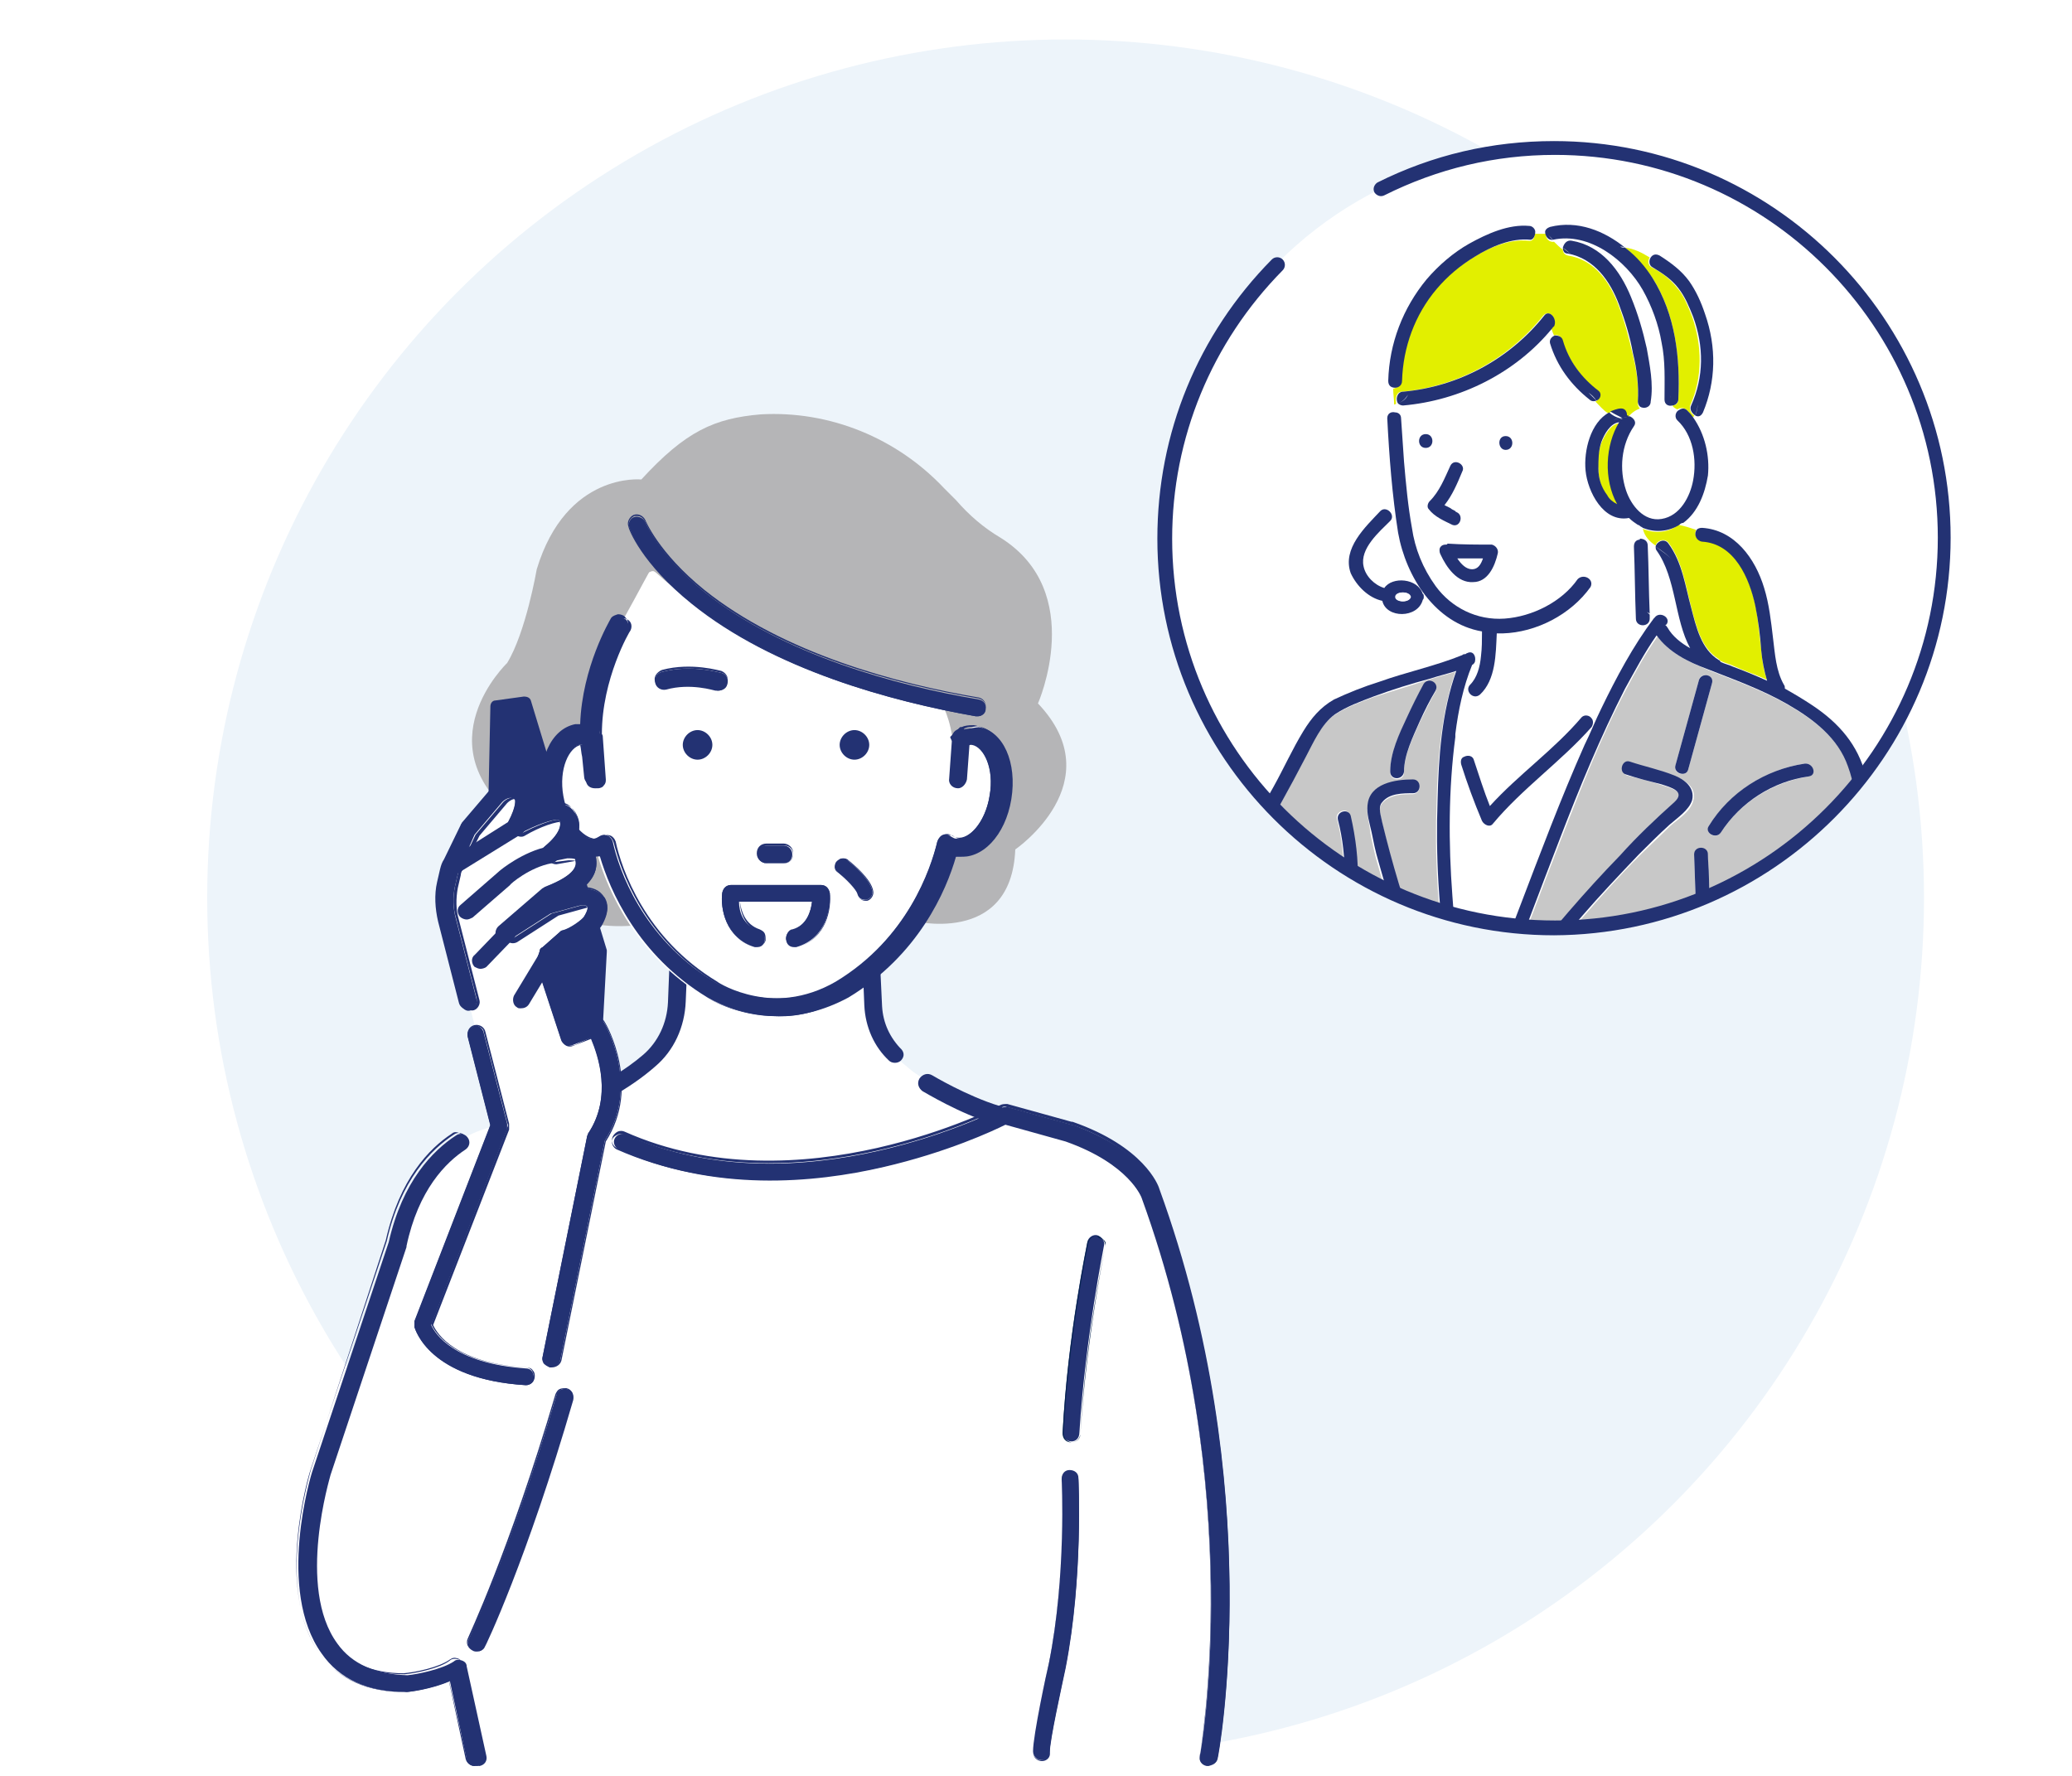 <?xml version="1.0" encoding="utf-8"?>
<!-- Generator: Adobe Illustrator 28.1.0, SVG Export Plug-In . SVG Version: 6.00 Build 0)  -->
<svg version="1.1" id="_レイヤー_2" xmlns="http://www.w3.org/2000/svg" xmlns:xlink="http://www.w3.org/1999/xlink" x="0px"
	 y="0px" viewBox="0 0 210 180" style="enable-background:new 0 0 210 180;" xml:space="preserve">
<style type="text/css">
	.st0{fill:none;}
	.st1{fill:#DDFF32;}
	.st2{fill:#EDF4FA;}
	.st3{fill:#B5B5B7;}
	.st4{fill:#FFFFFF;}
	.st5{fill:#233273;}
	.st6{fill:url(#SVGID_1_);}
	.st7{fill:#04234F;}
	.st8{clip-path:url(#SVGID_00000013876735599541279790000009686411760224148115_);}
	.st9{fill:#EBEBEB;}
	.st10{fill:#C8C8C8;}
	.st11{fill:#E2EF00;}
	.st12{fill:#6BDCE6;}
	.st13{fill:#2E2E2E;}
</style>
<pattern  y="180" width="50.5" height="50.5" patternUnits="userSpaceOnUse" id="新規パターンスウォッチ_12" viewBox="29 -54.3 50.5 50.5" style="overflow:visible;">
	<g>
		<rect x="29" y="-54.3" class="st0" width="50.5" height="50.5"/>
		<path class="st1" d="M79.5,0c2.1,0,3.8-1.7,3.8-3.8c0-2.1-1.7-3.8-3.8-3.8c-2.1,0-3.8,1.7-3.8,3.8C75.8-1.7,77.4,0,79.5,0z"/>
		<path class="st1" d="M54.3,0c2.1,0,3.8-1.7,3.8-3.8c0-2.1-1.7-3.8-3.8-3.8c-2.1,0-3.8,1.7-3.8,3.8C50.5-1.7,52.2,0,54.3,0z"/>
		<path class="st1" d="M29,0c2.1,0,3.8-1.7,3.8-3.8c0-2.1-1.7-3.8-3.8-3.8c-2.1,0-3.8,1.7-3.8,3.8C25.3-1.7,26.9,0,29,0z"/>
		<path class="st1" d="M79.5-25.3c2.1,0,3.8-1.7,3.8-3.8c0-2.1-1.7-3.8-3.8-3.8c-2.1,0-3.8,1.7-3.8,3.8
			C75.8-26.9,77.4-25.3,79.5-25.3z"/>
		<path class="st1" d="M54.3-25.3c2.1,0,3.8-1.7,3.8-3.8c0-2.1-1.7-3.8-3.8-3.8c-2.1,0-3.8,1.7-3.8,3.8
			C50.5-26.9,52.2-25.3,54.3-25.3z"/>
		<path class="st1" d="M29-25.3c2.1,0,3.8-1.7,3.8-3.8c0-2.1-1.7-3.8-3.8-3.8c-2.1,0-3.8,1.7-3.8,3.8C25.3-26.9,26.9-25.3,29-25.3z"
			/>
		<path class="st1" d="M79.5-50.5c2.1,0,3.8-1.7,3.8-3.8c0-2.1-1.7-3.8-3.8-3.8c-2.1,0-3.8,1.7-3.8,3.8
			C75.8-52.2,77.4-50.5,79.5-50.5z"/>
		<path class="st1" d="M54.3-50.5c2.1,0,3.8-1.7,3.8-3.8c0-2.1-1.7-3.8-3.8-3.8c-2.1,0-3.8,1.7-3.8,3.8
			C50.5-52.2,52.2-50.5,54.3-50.5z"/>
		<path class="st1" d="M29-50.5c2.1,0,3.8-1.7,3.8-3.8c0-2.1-1.7-3.8-3.8-3.8c-2.1,0-3.8,1.7-3.8,3.8C25.3-52.2,26.9-50.5,29-50.5z"
			/>
		<path class="st1" d="M3.8-50.5c2.1,0,3.8-1.7,3.8-3.8c0-2.1-1.7-3.8-3.8-3.8c-2.1,0-3.8,1.7-3.8,3.8C0-52.2,1.7-50.5,3.8-50.5z"/>
		<path class="st1" d="M3.8-54.3"/>
		<path class="st1" d="M41.7-12.6c2.1,0,3.8-1.7,3.8-3.8s-1.7-3.8-3.8-3.8c-2.1,0-3.8,1.7-3.8,3.8S39.6-12.6,41.7-12.6z"/>
		<path class="st1" d="M66.9-12.6c2.1,0,3.8-1.7,3.8-3.8s-1.7-3.8-3.8-3.8c-2.1,0-3.8,1.7-3.8,3.8S64.8-12.6,66.9-12.6z"/>
		<circle class="st1" cx="41.7" cy="-41.7" r="3.8"/>
		<circle class="st1" cx="66.9" cy="-41.7" r="3.8"/>
		<path class="st1" d="M16.4-37.9c2.1,0,3.8-1.7,3.8-3.8s-1.7-3.8-3.8-3.8c-2.1,0-3.8,1.7-3.8,3.8S14.3-37.9,16.4-37.9z"/>
		<path class="st1" d="M16.4-41.7"/>
	</g>
</pattern>
<g id="_コンテンツ系">
	<circle class="st2" cx="108" cy="91" r="87"/>
	<g>
		<path class="st3" d="M65,48.6c0,0-7.6-0.8-10.6,9.1c0,0-1.1,6.4-3,9.5c0,0-8.7,8.3,1.1,15.9c0,0-1.1,13.7,15.2,10.2h24.6
			c0,0,10.2,2.7,10.6-7.2c0,0,9.9-6.8,2.3-14.8c0,0,5-11.3-3.8-16.8c-1.7-1-3.2-2.3-4.5-3.8c-0.4-0.4-0.8-0.8-1.2-1.2
			c-4.8-5.1-11.6-7.9-18.6-7.5C72.4,42.4,69.5,43.7,65,48.6L65,48.6z"/>
		<path class="st4" d="M92.5,108.6c-0.6-0.5-1.2-1-1.8-1.5c-1.4-1.3-2.1-3.1-2.2-5l-0.5-10.6H69.1l-0.4,10.2
			c-0.1,2.3-1.1,4.4-2.8,5.9c-3.8,3.4-9.6,5.4-9.6,5.4c6.5,3.6,13.9,5.6,20.4,6c0.9,0.1,1.7,0.1,2.5,0.1c8.2,0,14.4-2.1,21.8-6.1
			C101,113,96.3,111.3,92.5,108.6L92.5,108.6z"/>
		<path class="st5" d="M91.4,106.4c-1.2-1.2-1.9-2.7-2-4.4l-0.5-10.6c0-0.5-0.4-0.8-0.9-0.8h-19c-0.5,0-0.8,0.4-0.9,0.8l-0.4,10.2
			c-0.1,2.1-1,4-2.5,5.3c-3.7,3.2-9.3,5.2-9.3,5.2c-0.3,0.1-0.5,0.4-0.6,0.8c0,0.3,0.2,0.7,0.5,0.8l2.5-0.7c2.1-0.9,5.5-2.6,8.1-4.9
			c1.9-1.6,3-4,3.1-6.6l0.4-9.4h17.3l0.4,9.8c0.1,2.2,1,4.2,2.5,5.6c0.3,0.3,0.9,0.3,1.2,0S91.7,106.8,91.4,106.4L91.4,106.4z"/>
		<path class="st4" d="M98.9,73.6c-0.2,0-2.2,1-2.4,1c-0.4-2.5-1.3-3.7-1.3-3.7c-5.9,0-18.4-5.8-18.4-5.8c-11.5-6.7-9.9-7.6-11-7.1
			c0-0.1-3.1,5.8-3.2,5.7L59.4,74c-2.5,0.4-5,3.3-4.4,7c0.6,3.7,3,6.2,5.5,5.8c0,0,0,0,0.1,0c1,3.4,3.8,10,10.9,14.3
			c0.2,0.1,3.1,1.9,7.2,1.9c2.1,0,4.5-0.5,7.1-1.9c7.1-4.3,9.9-10.8,10.9-14.3c0,0,0.1,0,0.1,0c2.5,0.4,4.9-2.1,5.5-5.8
			C102.8,77.3,101.4,74,98.9,73.6L98.9,73.6z"/>
		<path class="st5" d="M97.1,79.9C97.1,79.9,97,79.9,97.1,79.9c-0.6,0-1-0.5-0.9-1l0.3-4.2c0-0.5,0.5-0.9,1-0.8c0.5,0,0.9,0.5,0.8,1
			L98,79C97.9,79.5,97.5,79.9,97.1,79.9L97.1,79.9z"/>
		<g>
			<path class="st5" d="M88.1,75.5c0,0.8-0.7,1.5-1.5,1.5s-1.5-0.7-1.5-1.5s0.7-1.5,1.5-1.5S88.1,74.7,88.1,75.5z"/>
			<path class="st5" d="M72.2,75.5c0,0.8-0.7,1.5-1.5,1.5s-1.5-0.7-1.5-1.5s0.7-1.5,1.5-1.5S72.2,74.7,72.2,75.5z"/>
		</g>
		<g>
			<path class="st5" d="M73.1,68.2c-0.1,0-3-0.9-6-0.1c-0.5,0.1-0.8,0.6-0.7,1.1s0.6,0.8,1.1,0.7c2.5-0.7,4.9,0.1,5,0.1
				c0.1,0,0.2,0,0.3,0c0.4,0,0.8-0.2,0.9-0.6C73.9,68.8,73.6,68.3,73.1,68.2L73.1,68.2z"/>
			<path class="st5" d="M72.8,70c-0.1,0-0.2,0-0.3-0.1c0,0-2.4-0.8-4.9-0.1c-0.5,0.1-1-0.2-1.2-0.7s0.2-1,0.7-1.2
				c3-0.8,5.9,0.1,6,0.1l0,0c0.5,0.2,0.8,0.7,0.6,1.2C73.6,69.7,73.2,70,72.8,70L72.8,70z M69.8,69.5c1.6,0,2.8,0.4,2.8,0.4
				c0.1,0,0.2,0,0.3,0c0.4,0,0.7-0.2,0.8-0.6c0.2-0.5-0.1-1-0.6-1.1c-0.1,0-3-0.9-6-0.1c-0.5,0.1-0.8,0.6-0.6,1.1
				c0.1,0.5,0.6,0.8,1.1,0.6C68.3,69.6,69.1,69.5,69.8,69.5L69.8,69.5z"/>
		</g>
		<g>
			<path class="st5" d="M79.4,87.5h-1.7c-0.5,0-0.9-0.4-0.9-0.9s0.4-0.9,0.9-0.9h1.7c0.5,0,0.9,0.4,0.9,0.9S80,87.5,79.4,87.5z"/>
			<path class="st5" d="M79.4,87.5h-1.7c-0.5,0-1-0.4-1-1s0.4-1,1-1h1.7c0.5,0,1,0.4,1,1S80,87.5,79.4,87.5z M77.8,85.7
				c-0.5,0-0.9,0.4-0.9,0.9s0.4,0.9,0.9,0.9h1.7c0.5,0,0.9-0.4,0.9-0.9s-0.4-0.9-0.9-0.9H77.8z"/>
		</g>
		<g>
			<path class="st5" d="M87.7,91.2c-0.4,0-0.7-0.2-0.8-0.6c-0.1-0.4-1.1-1.5-2-2.2c-0.3-0.3-0.4-0.8-0.1-1.1s0.8-0.4,1.1-0.1
				c0.5,0.4,2.3,1.9,2.5,3.1c0.1,0.4-0.2,0.8-0.6,0.9C87.8,91.2,87.7,91.2,87.7,91.2L87.7,91.2z"/>
			<path class="st5" d="M87.7,91.3c-0.4,0-0.7-0.3-0.8-0.7c-0.1-0.4-1.1-1.5-1.9-2.2c-0.2-0.1-0.3-0.3-0.3-0.5c0-0.2,0-0.4,0.2-0.6
				c0.1-0.2,0.3-0.3,0.5-0.3c0.2,0,0.4,0,0.6,0.2c0.5,0.4,2.3,1.9,2.5,3.1c0.1,0.4-0.2,0.9-0.6,1C87.8,91.3,87.7,91.3,87.7,91.3
				L87.7,91.3z M85.4,87.1C85.4,87.1,85.4,87.1,85.4,87.1c-0.3,0-0.5,0.1-0.6,0.3c-0.1,0.2-0.2,0.3-0.2,0.5c0,0.2,0.1,0.4,0.3,0.5
				c0.9,0.7,1.9,1.8,2,2.2c0.1,0.4,0.4,0.7,0.9,0.6c0.4-0.1,0.7-0.5,0.6-0.9c-0.2-1.2-2-2.7-2.5-3.1C85.8,87.2,85.6,87.1,85.4,87.1z
				"/>
		</g>
		<g>
			<path class="st5" d="M96.5,74.8c0,0.3,0.2,0.6,0.4,0.7c0.2,0.2,0.6,0.2,0.8,0.1c0.3-0.1,0.6-0.2,0.8-0.1c1.2,0.2,2.3,2.4,1.8,5.2
				c-0.5,2.8-2.2,4.5-3.4,4.3c-0.2,0-0.3-0.1-0.5-0.2c-0.2-0.2-0.6-0.2-0.8-0.1c-0.3,0.1-0.5,0.3-0.6,0.6c-0.7,2.8-3,9.8-10.3,14.2
				c-6.4,3.7-12.1,0.2-12.3,0c-7.3-4.4-9.7-11.4-10.3-14.2c-0.1-0.3-0.3-0.5-0.5-0.6c-0.3-0.1-0.6-0.1-0.8,0.1
				c-0.2,0.1-0.3,0.2-0.5,0.2c-1.2,0.2-2.9-1.5-3.4-4.3c-0.5-2.8,0.6-5,1.8-5.2c0.1,0,0.2,0,0.3,0c0,0.4,0.1,0.9,0.2,1.3l0.2,2.3
				c0,0.5,0.4,0.8,0.9,0.8c0,0,0,0,0.1,0c0.5,0,0.9-0.5,0.8-1l-0.3-4.2c0-0.1-0.1-0.3-0.1-0.4c0-5.6,2.8-10.4,2.8-10.4
				c0.2-0.4,0.1-1-0.3-1.2s-1-0.1-1.2,0.3c-0.2,0.2-3,4.9-3.1,10.7h0c-0.2,0-0.3,0-0.5,0c-2.5,0.4-3.9,3.6-3.3,7.3
				c0.6,3.7,3,6.2,5.5,5.8c0,0,0,0,0.1,0c1,3.4,3.8,10,10.9,14.3c0.2,0.1,3.1,1.9,7.2,1.9c2.1,0,4.5-0.5,7.1-1.9
				c7.1-4.3,9.9-10.8,10.9-14.3c0,0,0.1,0,0.1,0c2.5,0.4,4.9-2.1,5.5-5.8c0.6-3.7-0.8-6.9-3.3-7.3c-0.2,0-1.2,0.2-1.4,0.2L96.5,74.8
				L96.5,74.8z"/>
			<path class="st5" d="M78.7,103c-4.1,0-7.1-1.9-7.2-2c-7.1-4.3-9.9-10.8-10.9-14.3c0,0,0,0,0,0c-2.5,0.4-5-2.2-5.6-5.9
				c-0.6-3.7,0.8-6.9,3.3-7.4c0.2,0,0.3,0,0.5,0c0.2-5.8,3-10.5,3.1-10.7c0.1-0.2,0.3-0.3,0.6-0.4c0.2-0.1,0.5,0,0.7,0.1
				c0.4,0.3,0.6,0.8,0.3,1.2c0,0-2.9,4.8-2.8,10.4c0.1,0.1,0.1,0.3,0.1,0.4l0.3,4.2c0,0.3-0.1,0.5-0.2,0.7c-0.2,0.2-0.4,0.3-0.7,0.3
				c-0.5,0.1-1-0.4-1-0.9L59,76.7c-0.1-0.4-0.1-0.8-0.2-1.2c-0.1,0-0.2,0-0.2,0c-1.2,0.2-2.2,2.4-1.8,5.2c0.5,2.8,2.2,4.5,3.4,4.3
				c0.2,0,0.3-0.1,0.5-0.2c0.3-0.2,0.6-0.2,0.9-0.1c0.3,0.1,0.5,0.4,0.6,0.7c0.7,2.8,3,9.7,10.3,14.2c0.2,0.2,5.9,3.7,12.3,0
				C92,95,94.4,88.1,95,85.3c0.1-0.3,0.3-0.6,0.6-0.7c0.3-0.1,0.6-0.1,0.9,0.1c0.2,0.1,0.3,0.2,0.5,0.2c1.2,0.2,2.9-1.5,3.3-4.3
				c0.5-2.8-0.6-4.9-1.8-5.2c-0.2,0-0.5,0-0.8,0.1c-0.3,0.1-0.6,0.1-0.9-0.1c-0.3-0.2-0.4-0.4-0.5-0.7v0l0,0l1-1h0
				c0.1,0,0.2,0,0.4-0.1c0.4-0.1,0.8-0.1,1-0.1c2.5,0.4,4,3.7,3.3,7.4c-0.6,3.7-3.1,6.3-5.6,5.9c0,0,0,0,0,0
				c-1,3.5-3.8,10-10.9,14.3C83.4,102.4,81.1,103.1,78.7,103L78.7,103z M60.6,86.7L60.6,86.7c1,3.5,3.8,10,10.9,14.3
				c0.1,0.1,3.1,1.9,7.2,1.9c2.4,0,4.8-0.7,7.1-1.9c7.1-4.3,9.9-10.8,10.9-14.3v0h0.1c0,0,0.1,0,0.1,0c2.5,0.4,4.9-2.1,5.5-5.8
				s-0.8-6.8-3.3-7.3c-0.1,0-0.6,0.1-0.9,0.1c-0.2,0-0.3,0.1-0.4,0.1l-1,1c0,0.3,0.2,0.5,0.4,0.7c0.2,0.1,0.5,0.2,0.8,0.1
				c0.3-0.1,0.6-0.2,0.8-0.1c1.2,0.2,2.3,2.4,1.8,5.2c-0.5,2.8-2.2,4.6-3.4,4.3c-0.2,0-0.3-0.1-0.5-0.2c-0.2-0.2-0.5-0.2-0.8-0.1
				s-0.5,0.3-0.5,0.6c-0.7,2.8-3,9.8-10.3,14.2c-6.5,3.7-12.2,0.2-12.4,0c-7.3-4.4-9.7-11.4-10.3-14.2c-0.1-0.3-0.3-0.5-0.5-0.6
				c-0.3-0.1-0.6-0.1-0.8,0.1c-0.2,0.1-0.3,0.2-0.5,0.2c-1.2,0.2-3-1.5-3.5-4.3c-0.5-2.8,0.6-5,1.8-5.2c0.1,0,0.2,0,0.3,0h0v0
				c0,0.4,0.1,0.8,0.2,1.3l0.2,2.3c0,0.5,0.5,0.8,1,0.8c0.2,0,0.5-0.1,0.6-0.3c0.2-0.2,0.2-0.4,0.2-0.6l-0.3-4.2
				c0-0.1,0-0.3-0.1-0.4l0,0v0c0-5.6,2.8-10.4,2.9-10.5c0.2-0.4,0.1-0.9-0.3-1.1c-0.2-0.1-0.4-0.2-0.6-0.1c-0.2,0-0.4,0.2-0.5,0.4
				c-0.1,0.2-3,4.9-3.1,10.7v0.1l-0.1,0c-0.2,0-0.3,0-0.5,0c-2.5,0.4-3.9,3.6-3.3,7.3C55.7,84.6,58.1,87.1,60.6,86.7
				C60.6,86.7,60.6,86.7,60.6,86.7L60.6,86.7L60.6,86.7z"/>
		</g>
		<g>
			<path class="st5" d="M99.1,72.6c0,0-0.1,0-0.2,0c-8.5-1.5-20.4-4.7-28.7-11.4c-5.1-4.1-6.4-7.6-6.4-7.7c-0.2-0.5,0.1-1,0.5-1.1
				s0.9,0.1,1.1,0.5l0,0c0,0,1.3,3.3,6,7.1c8,6.4,19.5,9.5,27.8,10.9c0.5,0.1,0.8,0.5,0.7,1C99.9,72.3,99.5,72.6,99.1,72.6z"/>
			<path class="st5" d="M99.1,72.6c-0.1,0-0.1,0-0.2,0c-8.5-1.5-20.5-4.7-28.8-11.4c-5.1-4.1-6.4-7.6-6.4-7.8
				c-0.2-0.5,0.1-1,0.5-1.2c0.5-0.2,1,0.1,1.2,0.5c0,0,1.3,3.3,6,7.1c8,6.4,19.5,9.5,27.8,10.9c0.5,0.1,0.8,0.6,0.7,1.1
				C99.9,72.3,99.5,72.6,99.1,72.6L99.1,72.6z M64.6,52.3c-0.1,0-0.2,0-0.3,0c-0.4,0.2-0.7,0.6-0.5,1.1c0,0.2,1.4,3.6,6.4,7.7
				C78.5,67.9,90.4,71,99,72.5c0.1,0,0.1,0,0.1,0c0.4,0,0.8-0.3,0.8-0.7c0.1-0.4-0.2-0.9-0.7-1C91,69.4,79.4,66.4,71.4,60
				c-4.8-3.8-6-7.1-6-7.1C65.2,52.5,64.9,52.3,64.6,52.3L64.6,52.3z"/>
		</g>
		<path class="st4" d="M40,126.1l-7.7,23.1c0,0-6.6,21.3,8.7,21.4c0,0,3.5-0.4,5.1-1.6l2,9.1h74.4c0,0,5.1-26.8-5.9-57.1
			c0,0-1.2-3.8-8.3-6.3l-6.5-1.8c0,0-24.2,12.8-43.5,0.2l-7.7,1C50.6,114.1,42.5,114.7,40,126.1L40,126.1z"/>
		
			<pattern  id="SVGID_1_" xlink:href="#譁ｰ隕上ヱ繧ｿ繝ｼ繝ｳ繧ｹ繧ｦ繧ｩ繝メ_12" patternTransform="matrix(0.233 0 0 0.233 -6229.972 -6958.51)">
		</pattern>
		<path class="st6" d="M40,126.1l-7.7,23.1c0,0-6.6,21.3,8.7,21.4c0,0,3.5-0.4,5.1-1.6l2,9.1h74.4c0,0,5.1-26.8-5.9-57.1
			c0,0-1.2-3.8-8.3-6.3l-6.5-1.8c0,0-24.2,12.8-43.5,0.2l-7.7,1C50.6,114.1,42.5,114.7,40,126.1L40,126.1z"/>
		<g>
			<path class="st5" d="M48.1,179c-0.4,0-0.8-0.3-0.8-0.7l-1.7-7.9c-1.8,0.8-4.1,1.1-4.4,1.1c0,0-0.1,0-0.1,0
				c-3.8,0-6.7-1.3-8.5-3.9c-4.6-6.4-1.1-18.1-0.9-18.6l7.7-23.1c1.4-6.2,4.5-9.3,6.8-10.8c0.4-0.3,0.9-0.2,1.2,0.2s0.2,0.9-0.2,1.2
				c-2,1.3-4.8,4.1-6,9.8c0,0,0,0.1,0,0.1l-7.7,23.1c0,0.1-3.5,11.4,0.7,17.1c1.5,2.1,3.9,3.1,7.1,3.2c1-0.1,3.5-0.6,4.7-1.4
				c0.2-0.2,0.5-0.2,0.8-0.1c0.3,0.1,0.5,0.3,0.5,0.6l2,9.1c0.1,0.5-0.2,0.9-0.7,1C48.2,178.9,48.2,178.9,48.1,179L48.1,179z"/>
			<path class="st5" d="M48.1,179c-0.4,0-0.8-0.3-0.9-0.7l-1.7-7.9c-1.8,0.8-4.1,1.1-4.4,1.1c0,0-0.1,0-0.1,0
				c-3.8,0-6.7-1.3-8.6-3.9c-4.6-6.4-1.1-18.2-0.9-18.7l7.7-23.1c1.4-6.2,4.5-9.3,6.8-10.8c0.4-0.3,1-0.2,1.2,0.3
				c0.3,0.4,0.2,1-0.3,1.2c-2,1.3-4.8,4.1-6,9.8c0,0,0,0.1,0,0.1l-7.7,23.1c0,0.1-3.4,11.4,0.7,17.1c1.5,2.1,3.9,3.1,7.1,3.1
				c1.1-0.1,3.6-0.6,4.6-1.4c0.2-0.2,0.6-0.2,0.9-0.1s0.5,0.4,0.6,0.6l2,9.1c0,0.2,0,0.5-0.1,0.7c-0.1,0.2-0.3,0.3-0.6,0.4
				C48.2,179,48.1,179,48.1,179L48.1,179z M45.5,170.3C45.5,170.3,45.5,170.3,45.5,170.3C45.5,170.3,45.5,170.3,45.5,170.3l1.8,7.9
				c0.1,0.4,0.5,0.7,1,0.6c0.2-0.1,0.4-0.2,0.5-0.4c0.1-0.2,0.2-0.4,0.1-0.6l-2-9.1c-0.1-0.3-0.2-0.5-0.5-0.6
				c-0.3-0.1-0.5-0.1-0.8,0.1c-1.1,0.8-3.5,1.3-4.7,1.4c-3.2,0-5.7-1.1-7.2-3.2c-1.2-1.6-2.5-4.8-1.9-10.7c0.3-3.6,1.2-6.4,1.2-6.5
				l7.7-23.1c0,0,0-0.1,0-0.1c1.3-5.7,4-8.5,6-9.8c0.4-0.2,0.5-0.8,0.2-1.1s-0.8-0.5-1.1-0.2c-2.3,1.5-5.3,4.6-6.7,10.8L31.5,149
				c-0.1,0.5-3.7,12.3,0.9,18.6c1.8,2.5,4.7,3.8,8.5,3.9c0,0,0.1,0,0.1,0C41.3,171.4,43.7,171.1,45.5,170.3
				C45.5,170.3,45.5,170.3,45.5,170.3L45.5,170.3z"/>
		</g>
		<g>
			<path class="st5" d="M122.5,179c-0.1,0-0.1,0-0.2,0c-0.5-0.1-0.8-0.5-0.7-1c0.1-0.3,4.9-26.9-5.9-56.6c0,0,0,0,0,0
				c0,0-1.2-3.4-7.7-5.7l-6.1-1.7c-1.2,0.6-5.9,2.8-12.4,4.3c-6.9,1.6-17.2,2.6-26.8-1.8c-0.4-0.2-0.6-0.7-0.4-1.1
				c0.2-0.4,0.7-0.6,1.1-0.4c17.7,7.9,37.9-2.6,38.1-2.7c0.2-0.1,0.4-0.1,0.6-0.1l6.5,1.8c0,0,0,0,0.1,0c7.2,2.6,8.7,6.5,8.8,6.8
				c11,30.2,6,57.3,5.9,57.5C123.3,178.7,122.9,178.9,122.5,179L122.5,179z"/>
			<path class="st5" d="M122.5,179c-0.1,0-0.1,0-0.2,0c-0.5-0.1-0.8-0.6-0.7-1.1c0.1-0.3,4.9-26.9-5.9-56.6c0,0,0,0,0,0
				c0,0-1.3-3.4-7.7-5.7l-6.1-1.7c-1.3,0.7-6,2.8-12.4,4.3c-6.9,1.6-17.2,2.6-26.9-1.8c-0.5-0.2-0.7-0.7-0.5-1.2
				c0.1-0.2,0.3-0.4,0.5-0.5c0.2-0.1,0.5-0.1,0.7,0c17.7,7.9,37.9-2.6,38.1-2.7c0.2-0.1,0.4-0.1,0.7-0.1l6.5,1.8c0,0,0,0,0.1,0
				c7.2,2.5,8.7,6.4,8.8,6.8c11,30.2,6,57.3,5.9,57.6C123.3,178.7,122.9,179,122.5,179L122.5,179z M101.9,113.8
				C101.9,113.8,101.9,113.8,101.9,113.8l6.1,1.7c6.5,2.3,7.7,5.7,7.7,5.8c0,0,0,0,0,0c10.8,29.7,5.9,56.4,5.9,56.7
				c-0.1,0.4,0.2,0.9,0.7,1c0.1,0,0.1,0,0.2,0c0.4,0,0.7-0.3,0.8-0.7c0.1-0.3,5-27.4-5.9-57.5c-0.1-0.2-0.5-1.2-1.8-2.6
				c-1.7-1.7-4-3.2-7-4.2c0,0,0,0-0.1,0l-6.5-1.8c-0.2-0.1-0.4,0-0.6,0.1c-0.2,0.1-10.8,5.6-23.5,5.6c-4.8,0-9.8-0.8-14.7-2.9
				c-0.2-0.1-0.4-0.1-0.6,0c-0.2,0.1-0.4,0.2-0.5,0.4c-0.2,0.4,0,0.9,0.4,1.1c9.7,4.3,19.9,3.3,26.8,1.8
				C95.9,116.7,100.6,114.5,101.9,113.8C101.9,113.8,101.9,113.8,101.9,113.8L101.9,113.8z"/>
		</g>
		<g>
			<polygon class="st5" points="50.3,71.7 53.2,71.3 60.8,96.7 60.4,104.1 57.9,105.1 50.1,81.3 			"/>
			<path class="st5" d="M57.9,105.7c-0.1,0-0.2,0-0.3-0.1c-0.2-0.1-0.3-0.2-0.3-0.4l-7.8-23.8c0-0.1,0-0.1,0-0.2l0.2-9.6
				c0-0.3,0.2-0.6,0.5-0.6l2.9-0.4c0.3,0,0.6,0.1,0.7,0.4l7.7,25.3c0,0.1,0,0.1,0,0.2l-0.4,7.4c0,0.2-0.2,0.4-0.4,0.5l-2.5,1
				C58,105.7,58,105.7,57.9,105.7L57.9,105.7z M50.7,81.2l7.5,23.1l1.6-0.6l0.4-6.9L52.8,72l-1.9,0.2C50.9,72.3,50.7,81.2,50.7,81.2
				z"/>
		</g>
		<g>
			<path class="st4" d="M60.4,104.1l-2.5,1l-2.5-7.6l0.3-0.9l1.7-1.5c1-0.3,2.4-1.3,2.7-1.8c1.1-1.8,0.2-2.6-1.3-2.4l-3.1,0.8
				l-4.3,2.8l4.4-3.8c3.7-1.4,3.8-2.7,3.7-3.7c-0.1-0.8-1.1-1-1.9-0.8l-1.7,0.3c2.9-2.4,1.6-3.9,1.6-3.9c-0.7-1.3-5,1.1-5,1.1
				c1.5-2.7,0.7-3.5-0.2-3.7c-0.7-0.2-1.4,0.1-1.8,0.7l-2.9,3.4l-1.7,3.5c-0.1,0.3-0.2,0.5-0.3,0.8l-0.3,1.3
				c-0.2,1.2-0.2,2.4,0.1,3.6l5.3,20.8l-7.8,20.2c0,0,1.2,4.7,10.4,5.2l2.6-1.8l4.5-22.3C64,110.1,60.4,104,60.4,104.1L60.4,104.1z"
				/>
			<g>
				<path class="st5" d="M53.3,140.4C53.3,140.4,53.3,140.4,53.3,140.4c-9.8-0.6-11.2-5.6-11.3-5.9c0-0.2,0-0.4,0-0.5l7.7-19.9
					l-2.3-9c-0.1-0.5,0.2-0.9,0.6-1.1s0.9,0.2,1,0.6l2.4,9.3c0,0.2,0,0.4,0,0.5l-7.7,19.9c0.4,0.9,2.3,3.9,9.6,4.4
					c0.5,0,0.8,0.4,0.8,0.9C54.2,140,53.8,140.4,53.3,140.4L53.3,140.4z"/>
				<path class="st5" d="M53.3,140.4C53.3,140.4,53.3,140.4,53.3,140.4c-9.8-0.6-11.2-5.7-11.3-5.9c0-0.2,0-0.4,0-0.6l7.7-19.9
					l-2.3-9c-0.1-0.5,0.2-1,0.7-1.1c0.5-0.1,1,0.2,1.1,0.7l2.4,9.3c0,0.2,0,0.4,0,0.6l-7.7,19.8c0.4,0.9,2.3,3.9,9.5,4.3
					c0.2,0,0.5,0.1,0.6,0.3c0.2,0.2,0.2,0.4,0.2,0.6C54.2,140,53.8,140.4,53.3,140.4L53.3,140.4z M48.3,104c-0.1,0-0.1,0-0.2,0
					c-0.4,0.1-0.7,0.6-0.6,1l2.3,9c0,0,0,0,0,0L42.1,134c-0.1,0.2-0.1,0.3,0,0.5c0.1,0.2,1.5,5.3,11.2,5.8c0,0,0,0,0,0
					c0.4,0,0.8-0.3,0.8-0.8c0-0.2-0.1-0.4-0.2-0.6c-0.2-0.2-0.3-0.3-0.6-0.3c-7.3-0.4-9.2-3.5-9.6-4.4c0,0,0,0,0,0l7.7-19.9
					c0.1-0.2,0.1-0.3,0-0.5l-2.4-9.3C49,104.3,48.6,104,48.3,104L48.3,104z"/>
			</g>
			<g>
				<path class="st5" d="M55.9,138.5c-0.1,0-0.1,0-0.2,0c-0.5-0.1-0.8-0.6-0.7-1l4.5-22.3c0-0.1,0.1-0.2,0.1-0.3
					c2.5-3.7,1-8.1,0.3-9.7l-1.8,0.7c-0.2,0.1-0.5,0.1-0.7,0c-0.2-0.1-0.4-0.3-0.5-0.5l-2.5-7.6c-0.1-0.2-0.1-0.4,0-0.5l0.3-0.9
					c0-0.2,0.1-0.3,0.3-0.4l1.7-1.5c0.1-0.1,0.2-0.2,0.3-0.2c0.8-0.2,2-1.1,2.2-1.4c0.4-0.7,0.4-1,0.3-1c0-0.1-0.3-0.2-0.8-0.1
					l-2.9,0.8l-4.2,2.7c-0.4,0.2-0.9,0.2-1.2-0.2s-0.2-0.9,0.1-1.2l4.4-3.8c0.1-0.1,0.2-0.1,0.3-0.2c3.4-1.3,3.2-2.3,3.1-2.7
					c0,0,0,0,0-0.1c-0.1-0.1-0.5-0.1-0.8-0.1c0,0,0,0,0,0L56,87.3c-0.4,0.1-0.8-0.1-1-0.5c-0.2-0.4-0.1-0.8,0.2-1
					c1.7-1.4,1.7-2.3,1.5-2.6c0,0-0.1-0.1-0.1-0.1c-0.5-0.1-2.3,0.5-3.9,1.4c-0.3,0.2-0.8,0.1-1-0.1c-0.3-0.3-0.3-0.7-0.2-1
					c0.9-1.7,0.7-2.3,0.7-2.3c0,0,0-0.1-0.3-0.2c-0.3-0.1-0.7,0.1-1,0.4l-2.8,3.3L46.6,88c-0.1,0.2-0.2,0.4-0.2,0.6l-0.3,1.3
					c-0.2,1-0.2,2.1,0.1,3.2l2.1,8.2c0.1,0.5-0.2,0.9-0.6,1.1s-0.9-0.2-1-0.6l-2.1-8.2c-0.3-1.3-0.4-2.7-0.1-3.9l0.3-1.3
					c0.1-0.4,0.2-0.7,0.3-1l1.7-3.5c0-0.1,0.1-0.1,0.1-0.2l2.9-3.4c0.7-0.8,1.7-1.1,2.7-0.9c0.9,0.2,1.3,0.7,1.5,1.1
					c0.2,0.5,0.2,1,0.1,1.7c1.1-0.5,2.4-0.8,3.2-0.6c0.4,0.1,0.7,0.4,0.9,0.7c0.2,0.2,0.5,0.8,0.5,1.6c0,0.5-0.2,1-0.5,1.4
					c0.5,0,1,0.1,1.4,0.4c0.4,0.3,0.7,0.7,0.8,1.2c0.2,1.2-0.2,2.2-1.4,3.2c1-0.1,1.8,0.3,2.3,0.9c0.3,0.5,0.5,1.4-0.3,2.8
					c-0.4,0.7-1.8,1.7-3,2.1L56.4,97l-0.1,0.4l2.1,6.5l1.7-0.7c0.4-0.2,0.8,0,1.1,0.4c0.2,0.3,3.7,6.5,0.1,12l-4.5,22.2
					C56.7,138.3,56.3,138.5,55.9,138.5L55.9,138.5z"/>
				<path class="st5" d="M55.9,138.6c-0.1,0-0.1,0-0.2,0c-0.2-0.1-0.4-0.2-0.6-0.4c-0.1-0.2-0.2-0.4-0.1-0.7l4.5-22.3
					c0-0.1,0.1-0.2,0.1-0.3c2.5-3.7,1-7.9,0.3-9.6l-1.8,0.7c-0.2,0.1-0.5,0.1-0.7,0c-0.2-0.1-0.4-0.3-0.5-0.5l-2.5-7.6
					c-0.1-0.2-0.1-0.4,0-0.6l0.3-0.9c0-0.2,0.1-0.3,0.3-0.4l1.7-1.5c0.1-0.1,0.2-0.2,0.4-0.2c0.8-0.2,2-1.1,2.1-1.4
					c0.4-0.6,0.4-0.9,0.3-1s-0.3-0.2-0.7-0.1l-2.9,0.8l-4.2,2.7c-0.4,0.2-0.9,0.2-1.2-0.2c-0.3-0.4-0.2-0.9,0.1-1.2l4.4-3.8
					c0.1-0.1,0.2-0.1,0.3-0.2c3.3-1.3,3.1-2.3,3.1-2.6c0-0.3,0-0.3,0,0c-0.1-0.1-0.5-0.1-0.8-0.1c0,0,0,0,0,0L56,87.4
					c-0.4,0.1-0.8-0.1-1-0.5c-0.2-0.4-0.1-0.8,0.2-1.1c1.6-1.3,1.7-2.3,1.5-2.6c0,0-0.1-0.1-0.1-0.1c-0.5-0.1-2.3,0.6-3.8,1.4
					c-0.3,0.2-0.8,0.1-1.1-0.1s-0.3-0.7-0.2-1.1c0.9-1.7,0.7-2.3,0.7-2.3c0,0,0-0.1-0.2-0.1c-0.3-0.1-0.7,0.1-1,0.4l-2.8,3.3
					L46.6,88c-0.1,0.2-0.2,0.4-0.2,0.6l-0.3,1.3c-0.2,1-0.2,2.1,0.1,3.1l2.1,8.2c0.1,0.5-0.2,1-0.7,1.1c-0.5,0.1-1-0.2-1.1-0.7
					l-2.1-8.2c-0.3-1.3-0.4-2.7-0.1-4l0.3-1.3c0.1-0.4,0.2-0.7,0.4-1l1.7-3.5c0-0.1,0.1-0.1,0.1-0.2l2.9-3.4
					c0.7-0.8,1.7-1.2,2.7-0.9c0.9,0.2,1.3,0.7,1.5,1.1c0.2,0.5,0.3,1,0.1,1.7c1.4-0.6,2.5-0.8,3.2-0.5c0.4,0.1,0.7,0.4,0.9,0.7
					c0.2,0.2,0.5,0.8,0.5,1.7c0,0.5-0.2,0.9-0.4,1.4c0.5,0,1,0.2,1.3,0.4c0.4,0.3,0.7,0.7,0.8,1.2c0.2,1.2-0.2,2.2-1.3,3.1
					c1,0,1.8,0.3,2.2,1c0.3,0.5,0.5,1.5-0.3,2.9c-0.4,0.7-1.8,1.7-3,2.1l-1.4,1.2l-0.1,0.4l2.1,6.4l1.7-0.7c0.4-0.2,0.9,0,1.1,0.4
					c0.2,0.3,3.7,6.5,0.1,12.1l-4.5,22.2C56.8,138.3,56.4,138.6,55.9,138.6L55.9,138.6z M60,105.1C60,105.1,60,105.1,60,105.1
					c0.8,1.7,2.3,6-0.2,9.7c-0.1,0.1-0.1,0.2-0.1,0.3l-4.5,22.3c0,0.2,0,0.4,0.1,0.6c0.1,0.2,0.3,0.3,0.5,0.4c0.5,0.1,0.9-0.2,1-0.6
					l4.5-22.2v0c3.6-5.5,0.1-11.7-0.1-12c-0.2-0.3-0.6-0.5-1-0.3l-1.7,0.7c0,0,0,0,0,0s0,0,0,0l-2.1-6.5c0,0,0,0,0,0l0.1-0.4
					c0,0,0,0,0,0l1.4-1.2c0,0,0,0,0,0c1.2-0.4,2.6-1.4,3-2.1c0.9-1.4,0.7-2.3,0.3-2.8c-0.4-0.6-1.2-1-2.2-0.9c0,0,0,0,0,0s0,0,0-0.1
					c1.2-0.9,1.6-1.9,1.4-3.1c-0.1-0.5-0.4-0.9-0.8-1.2c-0.4-0.2-0.8-0.4-1.4-0.4c0,0,0,0,0,0c0,0,0,0,0,0c0.3-0.5,0.4-0.9,0.5-1.4
					c0.1-0.8-0.3-1.4-0.4-1.6c-0.2-0.3-0.5-0.6-0.9-0.7c-0.7-0.2-1.8,0-3.2,0.6c0,0,0,0,0,0c0,0,0,0,0,0c0.1-0.7,0.1-1.2-0.1-1.7
					c-0.2-0.4-0.6-0.9-1.4-1.1c-1-0.2-2,0.1-2.6,0.9l-2.9,3.4c0,0.1-0.1,0.1-0.1,0.2l-1.7,3.5c-0.2,0.3-0.3,0.7-0.3,1l-0.3,1.3
					c-0.3,1.3-0.2,2.7,0.1,3.9l2.1,8.2c0.1,0.4,0.6,0.7,1,0.6s0.7-0.6,0.6-1l-2.1-8.2c-0.3-1-0.3-2.1-0.1-3.2l0.3-1.3
					c0-0.2,0.1-0.4,0.2-0.6l1.7-3.4l0,0l2.8-3.3c0.3-0.3,0.7-0.5,1-0.4c0.2,0.1,0.3,0.1,0.3,0.2c0,0.1,0.2,0.6-0.7,2.4
					c-0.2,0.3-0.1,0.7,0.2,1c0.3,0.2,0.7,0.3,1,0.1c1.5-0.9,3.3-1.5,3.9-1.4c0,0,0,0,0,0c0,0,0,0.1,0.1,0.1l0,0c0,0,0,0,0,0l0,0
					c0.2,0.4,0.1,1.3-1.5,2.7c-0.3,0.2-0.4,0.6-0.2,1c0.2,0.3,0.5,0.5,0.9,0.5l1.7-0.3c0,0,0,0,0,0c0.4-0.1,0.7,0,0.9,0.1
					c0,0,0,0.1,0.1,0.1c0.1,0.4,0.3,1.5-3.1,2.7c-0.1,0-0.2,0.1-0.2,0.2l-4.4,3.8c-0.3,0.3-0.4,0.8-0.1,1.1c0.3,0.3,0.7,0.4,1.1,0.2
					l4.2-2.7c0,0,0,0,0,0l2.9-0.8c0.5-0.1,0.8,0.1,0.8,0.2s0.1,0.4-0.3,1.1c-0.2,0.3-1.3,1.2-2.2,1.4c-0.1,0-0.2,0.1-0.3,0.2
					L55.2,96c-0.1,0.1-0.2,0.2-0.2,0.4l-0.3,0.9c0,0.2,0,0.3,0,0.5l2.5,7.6c0.1,0.2,0.2,0.4,0.4,0.5c0.2,0.1,0.4,0.1,0.7,0L60,105.1
					C60,105.1,60,105.1,60,105.1L60,105.1z"/>
			</g>
			<path class="st5" d="M45.6,88.9c-0.3,0-0.6-0.1-0.7-0.4c-0.2-0.4-0.1-0.9,0.3-1.2L52,83c0.4-0.2,0.9-0.1,1.2,0.3
				c0.2,0.4,0.1,0.9-0.3,1.2l-6.8,4.2C45.9,88.8,45.8,88.9,45.6,88.9L45.6,88.9z"/>
			<path class="st5" d="M47.3,93.2c-0.2,0-0.5-0.1-0.7-0.3c-0.3-0.4-0.3-0.9,0.1-1.2l3.9-3.4c0.1-0.1,2.4-2,5-2.5
				c0.5-0.1,0.9,0.2,1,0.7c0.1,0.5-0.2,0.9-0.7,1c-2.2,0.4-4.2,2.1-4.2,2.2L47.9,93C47.7,93.1,47.5,93.2,47.3,93.2L47.3,93.2z"/>
			<path class="st5" d="M48.7,98.2c-0.2,0-0.4-0.1-0.6-0.2c-0.3-0.3-0.4-0.9,0-1.2l2.7-2.8c0.3-0.3,0.9-0.4,1.2,0
				c0.3,0.3,0.4,0.9,0,1.2l-2.7,2.8C49.2,98.1,48.9,98.2,48.7,98.2L48.7,98.2z"/>
		</g>
		<path class="st5" d="M52.8,102.2c-0.2,0-0.3,0-0.4-0.1c-0.4-0.2-0.5-0.8-0.3-1.2l2.9-4.8c0.2-0.4,0.8-0.5,1.2-0.3s0.5,0.8,0.3,1.2
			l-2.9,4.8C53.4,102.1,53.1,102.2,52.8,102.2z"/>
		<g>
			<path class="st5" d="M48.3,167.4c-0.1,0-0.2,0-0.4-0.1c-0.4-0.2-0.6-0.7-0.4-1.1c0-0.1,4.2-8.8,8.9-24.8c0.1-0.5,0.6-0.7,1.1-0.6
				s0.7,0.6,0.6,1.1c-4.7,16.2-8.9,25-9,25.1C49,167.2,48.7,167.4,48.3,167.4L48.3,167.4z"/>
			<path class="st5" d="M48.3,167.4c-0.1,0-0.3,0-0.4-0.1c-0.2-0.1-0.4-0.3-0.5-0.5c-0.1-0.2-0.1-0.5,0-0.7c0-0.1,4.2-8.8,8.9-24.8
				c0.1-0.2,0.2-0.4,0.4-0.5s0.5-0.1,0.7-0.1c0.5,0.1,0.8,0.6,0.6,1.1c-4.7,16.2-8.9,25-9,25.1C49,167.2,48.7,167.4,48.3,167.4
				L48.3,167.4z M57.2,140.8c-0.1,0-0.3,0-0.4,0.1c-0.2,0.1-0.3,0.3-0.4,0.5c-4.7,16-8.8,24.7-8.9,24.8c-0.1,0.2-0.1,0.4,0,0.6
				s0.2,0.4,0.4,0.5c0.1,0.1,0.2,0.1,0.4,0.1c0.3,0,0.6-0.2,0.7-0.5c0-0.1,4.3-8.9,9-25.1c0.1-0.4-0.1-0.9-0.6-1
				C57.4,140.8,57.3,140.8,57.2,140.8L57.2,140.8z"/>
		</g>
		<path class="st5" d="M101,113.9c-0.1,0-0.2,0-0.3,0c-3.4-1-7-3.2-7.2-3.3c-0.4-0.3-0.6-0.8-0.3-1.3c0.3-0.4,0.8-0.6,1.3-0.3
			c0,0,3.5,2.1,6.8,3.1c0.5,0.2,0.8,0.7,0.6,1.2C101.7,113.7,101.4,113.9,101,113.9L101,113.9z"/>
		<g>
			<path class="st5" d="M105.6,178.4c-0.5,0-0.9-0.4-0.9-0.9c0-1.6,1.4-8.1,1.6-8.9c1.8-8.9,1.3-18.6,1.3-18.7
				c0-0.5,0.3-0.9,0.8-0.9c0.5,0,0.9,0.3,0.9,0.8c0,0.1,0.5,9.9-1.3,19.1c-0.4,2-1.6,7.3-1.6,8.5C106.4,178,106,178.4,105.6,178.4
				L105.6,178.4z"/>
			<path class="st5" d="M105.6,178.5c-0.5,0-0.9-0.4-0.9-0.9c0-1.6,1.4-8.1,1.6-8.9c1.8-8.9,1.3-18.6,1.3-18.7
				c0-0.5,0.4-0.9,0.8-0.9c0.5,0,0.9,0.4,0.9,0.9c0,0.1,0.5,9.9-1.3,19.1c-0.4,1.9-1.6,7.3-1.6,8.5
				C106.5,178.1,106.1,178.5,105.6,178.5L105.6,178.5z M108.4,149.2C108.4,149.2,108.4,149.2,108.4,149.2c-0.5,0-0.8,0.4-0.8,0.9
				c0,0.1,0.5,9.8-1.3,18.7c-0.2,0.7-1.6,7.2-1.6,8.8c0,0.4,0.4,0.8,0.8,0.8s0.8-0.4,0.8-0.8c0-1.2,1.1-6.6,1.6-8.5
				c1.8-9.2,1.3-19,1.3-19.1C109.3,149.5,108.9,149.2,108.4,149.2L108.4,149.2z"/>
		</g>
		<g>
			<path class="st5" d="M108.6,146.1C108.6,146.1,108.6,146.1,108.6,146.1c-0.5,0-0.9-0.4-0.9-0.9c0.5-9.9,2.5-19.2,2.5-19.3
				c0.1-0.5,0.6-0.8,1-0.7s0.8,0.6,0.7,1c0,0.1-1.9,9.3-2.5,19C109.4,145.8,109,146.1,108.6,146.1L108.6,146.1z"/>
			<path class="st7" d="M108.6,146.2C108.6,146.2,108.6,146.2,108.6,146.2c-0.6,0-0.9-0.4-0.9-0.9c0.5-9.9,2.5-19.2,2.5-19.3
				c0.1-0.5,0.6-0.8,1.1-0.7c0.2,0.1,0.4,0.2,0.6,0.4s0.2,0.4,0.1,0.7c0,0.1-1.9,9.2-2.5,19C109.5,145.8,109.1,146.2,108.6,146.2
				L108.6,146.2z M111.1,125.3c-0.4,0-0.7,0.3-0.8,0.7c0,0.1-2,9.4-2.5,19.3c0,0.4,0.3,0.8,0.8,0.9c0.4,0,0.8-0.3,0.9-0.8
				c0.5-9.8,2.5-18.9,2.5-19c0.1-0.2,0-0.4-0.1-0.6c-0.1-0.2-0.3-0.3-0.5-0.3C111.2,125.3,111.1,125.3,111.1,125.3z"/>
		</g>
		<g>
			<path class="st5" d="M84.1,90.5c-0.1-0.4-0.4-0.8-0.9-0.8h-9.1c-0.4,0-0.8,0.3-0.9,0.8c-0.2,1.5,0.3,4.6,3.3,5.5
				c0.1,0,0.2,0,0.2,0c0.4,0,0.7-0.2,0.8-0.6c0.1-0.5-0.1-0.9-0.6-1.1c-1.6-0.5-2-1.9-2-2.9h7.4c-0.1,0.9-0.5,2.4-2,2.9
				c-0.5,0.1-0.7,0.6-0.6,1.1c0.1,0.4,0.4,0.6,0.8,0.6c0.1,0,0.2,0,0.2,0C83.8,95.1,84.2,92,84.1,90.5L84.1,90.5z"/>
			<path class="st5" d="M80.6,96c-0.4,0-0.8-0.3-0.9-0.7c-0.1-0.2,0-0.5,0.1-0.7s0.3-0.4,0.5-0.4c1.5-0.4,1.9-1.9,2-2.8h-7.3
				c0.1,0.9,0.5,2.3,2,2.8c0.2,0.1,0.4,0.2,0.5,0.4s0.1,0.5,0.1,0.7c-0.1,0.4-0.5,0.7-0.9,0.7c-0.1,0-0.2,0-0.2,0
				c-3-0.9-3.5-4-3.3-5.5c0.1-0.5,0.4-0.8,0.9-0.8h9.1c0.5,0,0.8,0.3,0.9,0.8l0,0c0.2,1.5-0.3,4.7-3.3,5.5C80.8,96,80.7,96,80.6,96
				L80.6,96z M75,91.4h7.5v0.1c-0.1,0.9-0.4,2.4-2.1,2.9c-0.2,0.1-0.4,0.2-0.5,0.4s-0.1,0.4-0.1,0.6c0.1,0.3,0.4,0.6,0.8,0.6
				c0.1,0,0.2,0,0.2,0c2.9-0.8,3.4-3.9,3.2-5.4l0,0c0-0.4-0.4-0.7-0.8-0.7h-9.1c-0.4,0-0.8,0.3-0.8,0.7c-0.2,1.5,0.3,4.6,3.2,5.4
				c0.1,0,0.2,0,0.2,0c0.4,0,0.7-0.2,0.8-0.6c0.1-0.2,0-0.4-0.1-0.6s-0.3-0.3-0.5-0.4C75.4,93.9,75,92.3,75,91.4L75,91.4L75,91.4z"
				/>
		</g>
	</g>
	<g>
		<circle class="st4" cx="157.5" cy="54.5" r="39.5"/>
		<g>
			<defs>
				<circle id="SVGID_00000073684395034014686540000010542949274985277873_" cx="157.5" cy="54.5" r="39.5"/>
			</defs>
			<clipPath id="SVGID_00000072251852316597362490000008573831747182355369_">
				<use xlink:href="#SVGID_00000073684395034014686540000010542949274985277873_"  style="overflow:visible;"/>
			</clipPath>
			<g style="clip-path:url(#SVGID_00000072251852316597362490000008573831747182355369_);">
				<g>
					<path class="st9" d="M125.6,129.8c-0.5,0-1-0.1-1.5-0.1c-1.5-0.1-2.9-0.2-4.4-0.3c-4.4-0.3-8.8-0.6-13.2-0.9
						c-5.1-0.4-10.1-0.7-15.2-1.1c-4.2-0.3-8.4-0.6-12.6-0.9c-1.5-0.1-3-0.2-4.5-0.3c0,0.3,0.1,0.7,0.1,1.1c0.5,0,1,0.1,1.5,0.1
						c1.4,0.1,2.9,0.2,4.3,0.3c4.4,0.3,8.7,0.6,13.1,1c5.1,0.4,10.1,0.7,15.2,1.1c4.2,0.3,8.3,0.6,12.5,0.9c1.5,0.1,3,0.2,4.5,0.3
						L125.6,129.8L125.6,129.8z"/>
					<path class="st4" d="M154.4,119.8c0.4-1.2,0.5-2.5,0.5-3.7c0-1.1-0.2-2.2-0.7-3.1c-0.1-0.2-0.2-0.3-0.3-0.4
						c-0.2,0-0.5,0.1-0.7,0.1c0,0.3-0.2,0.7-0.6,0.6c-2.9-0.1-5.8,0.3-8.7-0.1c-1.2-0.1-2.3-0.5-3.4-0.8c-1.2-0.4-2.5-0.5-3.8-0.8
						c-1.2-0.2-2.3-0.5-3.5-0.1c-1.2,0.4-2.4,0.9-3.4,1.6c-1.5,0.9-2.7,2.2-3.9,3.5c-0.8,0.8-1.6,1.6-2.3,2.5c0.2,0.5,0.3,1,0.5,1.4
						c0.2-0.2,0.3-0.4,0.5-0.6c0.9-1.3,2-2.5,3.3-3.6c2-1.6,4.3-2.6,6.6-3.7c0.8-0.4,1.5,0.8,0.7,1.2c-2.3,1.1-4.8,2.1-6.7,3.8
						c-1.4,1.2-2.5,2.6-3.5,4.2c-0.2,0.4,0.1,0.8,0.4,1.1c0.3,0.3,0.7,0.5,1,0.3c0-0.5,0.2-1,0.4-1.4c1.1-1.6,3-2.6,4.5-3.8
						c0.9-0.8,1.7-1.4,2.8-1.8c1.2-0.4,2.6-0.6,3.8-1c0.8-0.2,1.2,1.1,0.4,1.3c-1.3,0.4-2.6,0.5-3.8,1c-1,0.4-1.7,1.1-2.6,1.7
						c-1.3,1-3.1,1.9-4,3.4c-0.3,0.5-0.2,1.1,0.4,1.3c0.7,0.3,1.4-0.5,2-0.8c1.4-0.9,2.8-2,4.3-2.8c1.7-0.9,3.6-1.5,5.5-1.8
						c0.2,0,0.4,0,0.5,0.1c0.5,0.2,0.6,1.1,0,1.3c-0.7,0.3-1.3,0.8-1.9,1.3c-0.6,0.4-1.2,0.8-1.8,1.2c-0.7,0.4-1.5,0.8-2.1,1.4
						c-0.1,0.1-0.6,0.7-0.6,0.9c0.1,0.5,1,0.2,1.2,0.1c1-0.3,2-0.7,3-1.2c1.9-0.9,3.6-2,5.5-2.8c0.8-0.3,1.5,0.8,0.7,1.2
						c0,0-0.1,0-0.1,0c0.4,0,0.7,0.1,1.1,0.2c0.1,0.1,0.2,0.1,0.3,0.2c0.1-0.1,0.2-0.1,0.3-0.1c0,0,0.1,0,0.1,0c2.6-0.1,5.2,0,7.8,0
						c0.2-0.2,0.3-0.4,0.4-0.6c-0.4-0.2-0.6-0.9-0.1-1.2c-0.2,0.2,0-0.1,0,0C154.3,120.2,154.3,120,154.4,119.8L154.4,119.8z"/>
					<path class="st10" d="M123,117.5c0.8-0.9,1.7-1.8,2.6-2.7c0.5-0.5,0.9-0.9,1.4-1.4l1.1-2.8c-0.5,0-0.9-0.5-0.6-1
						c2.1-2.9,4.3-5.9,6.4-8.8c0.2-0.3,0.6-0.4,0.9-0.2c0.4-0.4,0.9-0.8,1.3-1.3c-0.2-1.7-0.3-3.5-0.2-5.2c0.1-1.7,0.3-3.4,0.3-5.2
						c0-2-0.2-4-0.7-5.9c-0.2-0.8,1.1-1.2,1.3-0.4c0.5,2.2,0.8,4.4,0.7,6.7c-0.1,1.7-0.2,3.4-0.3,5.2c-0.1,2.1,0,4.2,0.4,6.3
						c0.4,2.5,0.9,5.1,1.3,7.6c0.1,0.5-0.4,0.8-0.8,0.8c0,0.3,0,0.7,0,1c0.9,0.2,1.7,0.3,2.6,0.6c1.2,0.4,2.4,0.8,3.6,0.9
						c2.7,0.2,5.4-0.1,8.1,0c0.4,0,0.7,0.4,0.6,0.7c0.2,0,0.5,0,0.7-0.1c0-0.1-0.1-0.1-0.1-0.2c0,0-0.1-0.1-0.1-0.1c0,0,0,0,0,0
						c-0.6-0.4-0.3-1.2,0.3-1.3c0.9-0.1,1.8-0.1,2.7-0.2c6.5-0.4,12.9-0.8,19.4-1.1c0.9-0.1,0.9,1.3,0,1.4c-0.9,0.1-1.8,0.1-2.7,0.2
						c-6,0.3-12,0.7-17.9,1.1c0.7,1.1,0.9,2.7,0.9,3.8c0,1.4-0.1,2.9-0.6,4.3c-0.2,0.5-0.4,0.9-0.8,1.2c-0.2,0.2-0.4,0.2-0.6,0.1
						c-0.1,0.2-0.2,0.4-0.4,0.6c0.3,0,0.7,0,1,0h35.5c-0.2-4-0.3-8.1-0.5-12.1c-0.3-6.4-0.6-12.8-0.9-19.2c-0.1-2.6-0.2-5.3-0.5-7.9
						c-0.2-1.7-0.4-3.5-1-5.1c-1-2.9-3.5-4.8-6.1-6.3c-2.6-1.5-5.4-2.5-8.2-3.6c-1.9-0.8-3.9-1.7-5.1-3.4c-1.2,1.7-2.2,3.5-3.2,5.4
						c-2.6,4.9-4.6,10.1-6.6,15.2c-2.1,5.4-4.1,10.9-6.3,16.3c0.8-1,1.6-2,2.3-3c3.2-4,6.5-7.9,10.1-11.6c1.8-1.9,3.6-3.7,5.5-5.4
						c1.2-1.1-0.4-1.5-1.3-1.8c-1.2-0.4-2.4-0.7-3.6-1c-0.8-0.3-0.5-1.6,0.4-1.3c1.5,0.5,3,0.8,4.5,1.4c1.1,0.4,2.2,1.2,1.8,2.5
						c-0.3,1.1-1.5,1.8-2.3,2.5c-1,1-2.1,2-3.1,3c-2,2-3.9,4.1-5.8,6.3c-3,3.4-5.8,7-8.5,10.6c-0.5,0.7-1.7,0-1.2-0.7
						c0.1-0.1,0.2-0.2,0.3-0.3c-0.2,0-0.4,0-0.6-0.2c-0.3,0.5-0.6,1.1-0.9,1.6c0.1,0.1,0.1,0.3,0.2,0.4c0.2,0.6-0.3,0.9-0.8,0.8
						c0,0,0,0,0,0v0c-0.2-0.1-0.4-0.2-0.5-0.4c-0.9-2.2-1.4-4.6-1.8-6.9c-0.9-5.5-1.2-11.1-1-16.7c0.1-4.3,0.5-9,1.9-13.1
						c-0.9,0.3-1.8,0.5-2.7,0.8c-1.9,0.6-3.8,1.2-5.7,1.8c-1.3,0.5-2.7,1-3.9,1.8c-1.4,1-2.3,2.9-3,4.4c-1.6,3.1-3.3,6.1-5,9.1
						c-2.6,4.6-5.3,9.2-8,13.8c-0.2,0.4-0.6,0.4-0.9,0.2l-1,1.6c1.7,5.1,3.5,10.1,5.3,15.2C122.7,116.9,122.8,117.2,123,117.5
						L123,117.5z M162.8,121.3c-0.3,0.8-1.6,0.5-1.3-0.4c0.8-2.5,0.9-5.1-0.3-7.4c-0.4-0.8,0.8-1.5,1.2-0.7
						C163.7,115.5,163.7,118.5,162.8,121.3L162.8,121.3z M182.9,77.4c0.9-0.1,1.2,1.2,0.4,1.3c-3.6,0.6-6.9,2.6-8.9,5.7
						c-0.5,0.7-1.6,0.1-1.2-0.7C175.4,80.3,178.9,78,182.9,77.4z M171.1,78c-0.2,0.8-1.5,0.5-1.3-0.4c0.8-2.9,1.6-5.8,2.4-8.7
						c0.2-0.8,1.5-0.5,1.3,0.4C172.7,72.2,171.9,75.1,171.1,78z M173.1,86.7c0,0.7,0.1,1.5,0.1,2.2c0.2,6.6,0.3,13.2,0.9,19.8
						c0.1,0.9-1.3,0.9-1.4,0c-0.1-1.6-0.2-3.1-0.3-4.7c-0.3-5.8-0.5-11.5-0.7-17.3C171.7,85.8,173,85.8,173.1,86.7L173.1,86.7z
						 M142.6,72.8c0.5-1.2,1.1-2.3,1.7-3.4c0.4-0.8,1.6-0.1,1.2,0.7c-0.6,1-1.1,2.1-1.6,3.1c-0.7,1.6-1.6,3.3-1.6,5.1
						c0,0.9-1.4,0.9-1.4,0C140.9,76.3,141.8,74.5,142.6,72.8L142.6,72.8z M138.6,81.7c0.2-2.2,2.9-2.6,4.6-2.6c0.9,0,0.9,1.3,0,1.4
						c-1,0-2.3,0-3.1,0.9c-0.5,0.6-0.1,1.5,0,2.1c1,4.2,2.1,8.2,3.7,12.2c1.6,4.1,3.4,8.2,5.9,11.7c0.5,0.7-0.7,1.4-1.2,0.7
						c-1.5-2.1-2.7-4.4-3.8-6.8c-2.1-4.4-3.8-9.1-5.1-13.8c-0.3-1-0.5-2-0.7-3C138.8,83.5,138.5,82.6,138.6,81.7L138.6,81.7z
						 M131.5,88.5c1.3,1.8,2.4,3.7,3.7,5.4c0.5,0.7-0.7,1.4-1.2,0.7c-1.3-1.8-2.4-3.7-3.7-5.4C129.8,88.5,131,87.8,131.5,88.5z
						 M122,109.5c1.7,0.5,2.9,1.7,3.6,3.4c0.3,0.8-1,1.2-1.3,0.4c-0.4-1.2-1.4-2.1-2.6-2.4C120.8,110.6,121.1,109.3,122,109.5
						L122,109.5z"/>
					<path class="st4" d="M170,42.5c-0.3-0.3-0.2-0.8,0.1-1c-0.2-0.1-0.4-0.3-0.5-0.4c-0.4,0.1-0.8-0.2-0.8-0.6
						c0.1-1.9,0.1-3.9-0.3-5.8c-0.3-1.8-1-3.6-1.9-5.3c-1.7-3.1-5.4-6-9.1-5.1l0,0c0.3,0.3,0.6,0.5,0.9,0.8c0-0.4,0.4-0.7,0.9-0.7
						c3,0.5,4.9,3,6,5.7c0.7,1.7,1.2,3.5,1.6,5.2c0.4,1.8,0.8,3.7,0.6,5.5c-0.1,0.6-0.8,0.8-1.1,0.5c-0.5,0.2-0.9,0.5-1.2,0.9
						c0,0,0.1,0,0.1,0c0.1,0,0.1,0,0.2-0.1c-0.1,0-0.1,0.1-0.2,0.1c0.4,0.1,0.7,0.5,0.4,1c-1.3,1.9-1.5,4.3-0.8,6.5
						c0.5,1.5,1.9,3.2,3.6,2.9c1.8-0.3,2.8-2.3,3.2-3.9C172.1,46.5,171.6,44.1,170,42.5L170,42.5z"/>
					<path class="st4" d="M167.2,62.3v0.4c0,0.9-1.3,0.9-1.4,0c-0.1-2.4-0.1-4.9-0.2-7.3c0-0.4,0.3-0.6,0.6-0.7v-1.3
						c-0.1,0-0.2-0.1-0.2-0.1c-0.3-0.2-0.6-0.4-0.9-0.7c-2.6,0.5-4.2-2.7-4.4-4.8c-0.1-2,0.5-4.9,2.4-5.9c-0.5-0.4-0.9-0.8-1.3-1.2
						c-0.2,0.1-0.5,0.1-0.7-0.1c-1.9-1.5-3.2-3.4-4-5.7c-0.1-0.4,0.1-0.7,0.5-0.8c-0.1-0.3-0.2-0.6-0.3-0.8
						c-3.7,4.5-9.3,7.3-15.1,7.8c-0.2,0-0.4-0.1-0.5-0.2c-0.1,0-0.1,0-0.2,0.1c0,0.3,0.1,0.6,0.1,0.9c0.3,0,0.6,0.3,0.6,0.6
						c0.1,1.5,0.2,3,0.3,4.4c0.2,2.2,0.4,4.5,0.8,6.7c0.4,2.2,1.1,4.1,2.4,5.9c1.6,2.2,4.2,3.6,7,3.3c2.8-0.2,5.7-1.7,7.4-4
						c0.5-0.7,1.7,0,1.2,0.7c-2,2.8-5.5,4.5-8.9,4.7c-0.2,0-0.4,0-0.6,0l0,0c-0.1,2-0.1,4.6-1.7,6.2c-0.6,0.6-1.6-0.4-1-1
						c0.8-0.7,1-1.8,1.1-2.9c-0.2,0.2-0.3,0.3-0.5,0.5c0,0.2-0.1,0.3-0.3,0.4c-0.9,2.2-1.4,4.6-1.7,7c0,0.1,0,0.2,0,0.3l0.8,2.1
						c0.3-0.2,0.8-0.1,1,0.4c0.5,1.6,1.1,3.1,1.6,4.6c2.9-3.2,6.5-5.7,9.3-9c0.3-0.4,0.7-0.2,1,0.1l1.1-1c1.5-3.2,3.2-6.3,5.3-9.2
						C167.5,62.5,167.4,62.4,167.2,62.3L167.2,62.3z M144.5,44c0.9,0,0.9,1.4,0,1.4S143.7,44,144.5,44z M144.8,51.6
						c-0.2-0.2-0.1-0.6,0.1-0.8c1-1,1.5-2.3,2.1-3.6c0.4-0.8,1.6-0.1,1.2,0.7c-0.6,1.2-1,2.4-1.8,3.4c0.2,0.1,0.4,0.2,0.6,0.3
						c0.2,0.1,0.4,0.2,0.5,0.3c0.1,0,0.3,0.1,0.1,0.1c0.8,0.3,0.4,1.6-0.4,1.3C146.4,52.8,145.4,52.4,144.8,51.6L144.8,51.6z
						 M151.9,56.1c-0.3,1.3-1,2.9-2.5,2.9c-1.6,0-2.7-1.6-3.3-2.8c-0.1-0.2-0.1-0.3-0.1-0.5c0.1-0.3,0.2-0.5,0.6-0.5
						c0.1,0,0.1,0,0.2,0c1.5,0,3,0,4.5,0.1C151.7,55.3,152,55.7,151.9,56.1z M152.6,45.6c-0.9,0-0.9-1.4,0-1.4
						S153.5,45.6,152.6,45.6z"/>
					<path class="st11" d="M142.1,39.7c5.6-0.5,10.8-3.3,14.3-7.7c0.6-0.7,1.5,0.3,1,1c-0.1,0.1-0.1,0.2-0.2,0.2
						c0.1,0.3,0.2,0.6,0.3,0.8c0.3-0.1,0.7,0,0.8,0.5c0.7,2,1.9,3.8,3.6,5.1c0.5,0.3,0.2,0.9-0.2,1.1c0.4,0.4,0.8,0.9,1.3,1.2
						c0.3-0.2,0.7-0.3,1.1-0.3c0.5-0.1,0.7,0.3,0.6,0.7c0.1,0,0.2,0,0.3,0c0.3-0.4,0.7-0.7,1.2-0.9c-0.1-0.1-0.2-0.3-0.2-0.5
						c0.1-1.7-0.1-3.3-0.5-4.9c-0.4-1.7-0.8-3.3-1.4-4.9c-0.9-2.5-2.5-4.8-5.2-5.2c-0.4-0.1-0.5-0.4-0.5-0.6
						c-0.3-0.2-0.6-0.5-0.9-0.8c-0.5,0.1-0.9-0.4-0.8-0.8c-0.4,0-0.8,0-1.2,0c0.1,0.4-0.2,0.8-0.6,0.7c-1.9-0.2-4,0.7-5.6,1.7
						c-1.5,0.9-2.8,2-3.9,3.3c-2.2,2.6-3.4,5.9-3.5,9.3c0,0.4-0.3,0.6-0.7,0.7c0,0.5,0.1,1.1,0.1,1.6c0.1,0,0.1,0,0.2-0.1
						C141.4,40.4,141.5,39.7,142.1,39.7L142.1,39.7z"/>
					<path class="st11" d="M171,41.6c0.2,0.2,0.4,0.5,0.6,0.7c0,0,0.1-0.1,0.1-0.2c-0.3-0.2-0.5-0.5-0.4-1c1.3-2.9,1.2-6.1,0.2-9
						c-0.4-1-0.8-2.1-1.5-2.9c-0.7-0.9-1.6-1.6-2.6-2.1c-0.4-0.2-0.4-0.7-0.2-1c-0.8-0.5-1.6-0.9-2.5-1c1.1,0.9,2,2,2.8,3.1
						c2.3,3.7,2.8,8,2.6,12.3c0,0.4-0.3,0.6-0.6,0.6c0.1,0.2,0.3,0.3,0.5,0.4C170.3,41.3,170.7,41.3,171,41.6L171,41.6z"/>
					<path class="st11" d="M166.5,53.6c0.2,0.8,0.7,1.3,1.3,1.7c0.1-0.5,0.9-0.8,1.3-0.3c1.4,1.9,1.7,4.2,2.3,6.5
						c0.5,1.9,1,4.2,2.8,5.3c0.1,0.1,0.2,0.2,0.2,0.2c0.4,0.2,0.9,0.3,1.3,0.5c1.1,0.5,2.3,0.9,3.4,1.4c-0.4-1-0.5-2.1-0.6-3.1
						c-0.2-1.5-0.3-3-0.6-4.5c-0.6-2.8-2.1-6.3-5.4-6.5c-0.6,0-0.8-0.7-0.6-1.1c-0.6-0.2-1.2-0.4-1.8-0.5
						C169.1,54,167.7,54.1,166.5,53.6L166.5,53.6z"/>
					<path class="st4" d="M89.8,109.5c-0.5,0.6,0.3,2,1.1,1.6c0.6-0.3,0.6-1.6-0.1-1.9c-0.7-0.2-0.6-1.1-0.1-1.3
						c-0.5-0.1-1.1,0-1.3,0.4C89.8,108.4,90.2,109,89.8,109.5L89.8,109.5z"/>
					<path class="st9" d="M146,123.6c-0.7,0-0.9-1-0.3-1.3c-0.1-0.1-0.2-0.1-0.3-0.2c-0.4-0.1-0.7-0.2-1.1-0.2c-2,0.9-3.9,2.1-5.9,3
						c-0.9,0.4-1.8,0.8-2.8,1.1c-0.9,0.3-1.9,0.3-2.6-0.4c-1.1-1.1,0.2-2.8,1.2-3.4c0.7-0.5,1.4-0.9,2.1-1.3
						c-0.9,0.4-1.9,0.9-2.7,1.5c-0.8,0.6-1.6,1.1-2.4,1.7c-0.7,0.5-1.5,1.1-2.4,1.3c-0.8,0.1-1.5-0.2-2-0.8
						c-0.4,0.2-0.9,0.2-1.3,0.1c0.3,0.8,0.6,1.6,0.8,2.4c0.3,0.8-1,1.2-1.3,0.4c-0.1-0.2-0.2-0.5-0.3-0.7c-1.6-4.5-3.2-9-4.7-13.5
						c-1.2-3.4-2.4-6.7-3.5-10.1l-0.4,0.7l0.4-0.7c-0.7-2.2-1.5-4.3-2.2-6.5c-0.4-1.1-0.6-2.6-1.7-3.2c-0.4-0.2-0.9-0.3-1.4-0.3
						c-1-0.1-2-0.2-3-0.2l-12.9-1c-5.4-0.4-10.9-0.9-16.3-1.3c-4.3-0.3-8.7-0.7-13-1c-1.1-0.1-2.1-0.2-3.2-0.2
						c-0.3,0-0.6-0.1-0.9,0.1c-0.5,0.4-0.2,0.9-0.1,1.3c1.2,3.4,2.5,6.8,3.7,10.2c1.8,5,3.7,10.1,5.5,15.1c0.9,2.6,1.9,5.2,2.8,7.7
						c0.2,0.4-0.1,0.7-0.4,0.8c0,0.1,0.1,0.2,0.1,0.2c0,0,0,0,0.1,0c0,0,0.1,0,0.1,0c0.7,0,1.4,0.1,2.1,0.2c1.5,0.1,2.9,0.2,4.4,0.3
						c4.4,0.3,8.8,0.6,13.2,0.9c5.1,0.4,10.1,0.7,15.2,1.1c4.2,0.3,8.4,0.6,12.6,0.9c1.7,0.1,3.4,0.2,5.2,0.4c0,0,0.1,0,0.1,0
						c2.3-0.7,4.7-1.4,7-2.2c0.8-0.3,1.2,1.1,0.4,1.3c-2.2,0.7-4.5,1.4-6.8,2.1v1.1c0.5-0.2,1-0.4,1.4-0.5c4.3-1.6,8.7-3.1,13-4.7
						c0.2-0.1,0.4-0.1,0.5,0l5.4-1.9L146,123.6L146,123.6z M91.3,112.3c-2.2,0.9-3.9-2.2-2.5-3.8c0.2-0.2,0.4-0.2,0.6-0.2
						c0.2-0.4,0.8-0.5,1.3-0.4c0.1-0.1,0.3-0.1,0.5,0C93,108.5,93.3,111.6,91.3,112.3L91.3,112.3z"/>
					<path class="st4" d="M150.4,101.7c1.3-3.2,2.5-6.4,3.8-9.7c2.1-5.5,4.2-11.1,6.6-16.5c0.5-1.2,1.1-2.5,1.7-3.7l-1.1,1
						c0.2,0.2,0.2,0.6,0,0.9c-3,3.6-6.9,6.3-10,9.8c-0.4,0.4-1,0.1-1.1-0.3c-0.7-1.9-1.4-3.8-2.1-5.7c-0.1-0.4,0.1-0.6,0.3-0.8
						l-0.8-2.1c-0.7,5.3-0.7,10.8-0.3,16.1c0.3,4.4,0.8,9,2.4,13.1c0.3-0.5,0.6-1,0.9-1.6C150.3,102.2,150.2,102,150.4,101.7
						L150.4,101.7z"/>
					<path class="st12" d="M149,105.2C149,105.2,149,105.1,149,105.2C149,105.1,149,105.1,149,105.2L149,105.2z"/>
					<path class="st4" d="M147.7,56.6c0.4,0.6,0.9,1.1,1.5,1.1c0.6,0,0.9-0.5,1.1-1.1C149.4,56.6,148.6,56.6,147.7,56.6z"/>
					<path class="st11" d="M164.1,42.9c-0.9,0.1-1.5,1.3-1.8,2c-0.3,0.8-0.4,1.8-0.3,2.7c0,0.9,0.3,1.9,0.9,2.7
						c0.2,0.3,0.6,0.7,1.1,0.9C162.6,48.7,162.8,45.2,164.1,42.9L164.1,42.9z"/>
					<path class="st5" d="M166.9,35.3c-0.4-1.8-0.9-3.5-1.6-5.2c-1.1-2.7-3-5.2-6-5.7c-0.5-0.1-0.8,0.3-0.9,0.7
						c0.3,0.2,0.6,0.5,0.9,0.7c-0.3-0.2-0.6-0.4-0.9-0.7c0,0.3,0.1,0.6,0.5,0.6c2.7,0.5,4.3,2.8,5.2,5.2c0.6,1.6,1.1,3.2,1.4,4.9
						c0.4,1.6,0.6,3.3,0.5,4.9c0,0.2,0.1,0.4,0.2,0.5c0.1,0,0.2-0.1,0.3-0.1c-0.1,0-0.2,0.1-0.3,0.1c0.4,0.3,1.1,0.1,1.1-0.5
						C167.6,38.9,167.2,37,166.9,35.3L166.9,35.3z"/>
					<path class="st5" d="M167.5,28.2c-0.7-1.1-1.6-2.2-2.8-3.1c-0.2,0-0.3,0-0.5-0.1c0.2,0,0.3,0,0.5,0.1c-2.1-1.7-4.8-2.8-7.6-2.1
						c-0.3,0.1-0.5,0.3-0.5,0.5c0.2,0,0.3,0,0.5,0c-0.2,0-0.3,0-0.5,0c0,0.4,0.3,0.9,0.8,0.8c-0.2-0.1-0.3-0.3-0.5-0.5
						c0.1,0.1,0.3,0.3,0.5,0.5l0,0c3.7-0.8,7.4,2.1,9.1,5.1c0.9,1.6,1.6,3.5,1.9,5.3c0.4,1.9,0.3,3.8,0.3,5.8c0,0.5,0.4,0.7,0.8,0.6
						c-0.2-0.2-0.3-0.6-0.2-1c-0.1,0.5-0.1,0.8,0.2,1c0.3,0,0.6-0.3,0.6-0.6C170.3,36.2,169.8,31.9,167.5,28.2L167.5,28.2z"/>
					<path class="st13" d="M165.2,42.2C165.2,42.2,165.1,42.2,165.2,42.2c-0.1,0-0.1,0-0.1,0C165.1,42.2,165.1,42.2,165.2,42.2z"/>
					<path class="st5" d="M165.1,42.2C165.1,42.2,165.1,42.2,165.1,42.2c-0.1-0.1-0.1-0.1-0.2-0.1c0-0.4-0.2-0.7-0.6-0.7
						c-0.4,0-0.8,0.2-1.1,0.3c0.3,0.2,0.7,0.4,1.1,0.6C164.5,42.4,164.8,42.3,165.1,42.2L165.1,42.2z"/>
					<path class="st5" d="M171.6,42.3c-0.1,0.1-0.2,0.2-0.4,0.3C171.4,42.6,171.5,42.4,171.6,42.3c-0.2-0.3-0.4-0.5-0.6-0.7
						c-0.3-0.3-0.6-0.2-0.9,0c0.4,0.3,0.8,0.5,1,1c-0.2-0.5-0.6-0.7-1-1c-0.3,0.2-0.4,0.7-0.1,1c1.6,1.5,2,4,1.6,6.1
						c-0.3,1.6-1.3,3.6-3.2,3.9c-1.8,0.3-3.1-1.4-3.6-2.9c-0.7-2.1-0.5-4.6,0.8-6.5c0.3-0.4,0-0.8-0.4-1c0,0-0.1,0-0.1,0
						c-0.6,0.7-1.1,1.6-1.3,2.5c0.2-0.9,0.7-1.8,1.3-2.5c-0.3,0.1-0.6,0.1-0.9,0.2c0.1,0,0.2,0.1,0.3,0.1c-0.1,0-0.2,0-0.3-0.1
						c-0.2,0-0.5,0.1-0.7,0.2c0.2-0.1,0.4-0.2,0.7-0.2c-0.4-0.1-0.8-0.3-1.1-0.6c-1.9,1-2.6,3.9-2.4,5.9c0.2,2.1,1.8,5.3,4.4,4.8
						c0.3,0.3,0.6,0.5,0.9,0.7c0.1,0,0.2,0.1,0.2,0.1v-0.7v0.7c0.1,0.1,0.2,0.1,0.3,0.2c0-0.1,0-0.2-0.1-0.3c0,0.1,0,0.2,0.1,0.3
						c1.2,0.5,2.6,0.4,3.7-0.3c-0.4-0.1-0.9-0.2-1.3-0.3c0.4,0.1,0.9,0.2,1.3,0.3c0.1-0.1,0.2-0.2,0.4-0.2c1.5-1.1,2.2-3,2.5-4.8
						C173.3,46.2,172.8,44,171.6,42.3L171.6,42.3z M162.9,50.2c-0.6-0.8-0.9-1.7-0.9-2.7c0-0.9,0-1.8,0.3-2.7c0.3-0.8,0.9-1.9,1.8-2
						c-1.4,2.3-1.6,5.8-0.2,8.3C163.5,50.9,163.1,50.6,162.9,50.2L162.9,50.2z"/>
					<path class="st5" d="M140.1,60.9c0.4,1.8,3.6,1.8,4.1-0.1c0.1-0.1,0.1-0.2,0.1-0.3c0-0.1,0-0.3-0.1-0.3
						c-0.5-1.6-3.1-1.8-3.9-0.6c-1-0.3-1.9-1.2-2.1-2.2c-0.4-1.8,1.6-3.5,2.7-4.6c0.6-0.6-0.4-1.6-1-1c-1.5,1.6-3.9,3.8-3,6.3
						C137.5,59.4,138.7,60.6,140.1,60.9L140.1,60.9z M141.4,60.5c0-0.6,1.5-0.6,1.5,0C142.9,61.1,141.4,61.1,141.4,60.5z"/>
					<path class="st5" d="M139,108.5c-0.4-2.6-0.8-5.1-1.3-7.6c-0.4-2.1-0.5-4.2-0.4-6.3c0.1-1.7,0.3-3.4,0.3-5.2
						c0.1-2.2-0.2-4.5-0.7-6.7c-0.2-0.8-1.5-0.5-1.3,0.4c0.5,1.9,0.7,3.9,0.7,5.9c0,1.7-0.2,3.4-0.3,5.2c-0.1,1.8,0,3.5,0.2,5.2
						c0.4-0.4,0.7-0.8,1-1.2c-0.3,0.4-0.7,0.8-1,1.2c0,0.3,0.1,0.6,0.1,0.8c0.2,1.7,0.6,3.3,0.9,5c0.2,1.2,0.4,2.4,0.6,3.7
						c0.1,0.3,0.3,0.5,0.6,0.5c0-0.8-0.1-1.5-0.4-2.3c0.2,0.7,0.3,1.5,0.4,2.3C138.6,109.3,139.1,109,139,108.5L139,108.5z"/>
					<path class="st13" d="M176.1,109.6c-6.5,0.4-12.9,0.8-19.4,1.1c-0.9,0.1-1.8,0.1-2.7,0.2c-0.7,0-0.9,0.9-0.3,1.3c0,0,0,0,0,0
						c0,0,0.1,0.1,0.1,0.1c0.1,0.1,0.1,0.1,0.1,0.2c0.4-0.1,0.8-0.2,1.2-0.4c-0.4,0.2-0.8,0.3-1.2,0.4c0.1,0.1,0.2,0.3,0.3,0.4
						c0.6,0.9,0.7,2.1,0.7,3.1c0,1.2-0.1,2.6-0.5,3.7c-0.1,0.2-0.2,0.4-0.3,0.6c0.1-0.1-0.2,0.2,0,0c-0.5,0.4-0.3,1.1,0.1,1.2
						c0.2-0.3,0.3-0.7,0.3-1c0,0.3-0.1,0.7-0.3,1c0.2,0.1,0.4,0.1,0.6-0.1c0.4-0.3,0.6-0.8,0.8-1.2c0.5-1.3,0.6-2.9,0.6-4.3
						c0-1.2-0.2-2.7-0.9-3.8c6-0.3,12-0.7,17.9-1.1c0.9-0.1,1.8-0.1,2.7-0.2C177,110.9,177,109.6,176.1,109.6L176.1,109.6z"/>
					<path class="st5" d="M147.3,74.1l0.2,0.6c0-0.1,0-0.2,0-0.3c0.3-2.4,0.8-4.8,1.7-7c0.2-0.1,0.3-0.3,0.3-0.4
						c-0.6,0.6-1.2,1.1-1.9,1.5c0.7-0.4,1.3-0.9,1.9-1.5c0.1-0.5-0.2-1.1-0.8-0.8c-0.1,0-0.1,0.1-0.2,0.1c-0.1,0-0.2,0-0.3,0.1
						c-2.7,1.1-5.6,1.7-8.4,2.7c-1.6,0.5-3.1,1.1-4.6,1.8c-1.4,0.8-2.3,1.9-3.1,3.2c-1.1,1.8-2,3.8-3,5.6c-0.8,1.4-1.5,2.7-2.3,4.1
						c-1.8,3.2-3.6,6.3-5.5,9.5c-1.1,1.9-2.2,3.8-3.4,5.8c-0.2,0.4-0.1,0.7,0.2,0.9L119,99l-0.6,0.9c0.3,0.2,0.7,0.2,0.9-0.2
						c2.7-4.6,5.3-9.2,8-13.8c1.7-3,3.4-6,5-9.1c0.8-1.5,1.6-3.4,3-4.4c1.2-0.8,2.6-1.3,3.9-1.8c1.9-0.7,3.8-1.3,5.7-1.8
						c0.9-0.3,1.8-0.5,2.7-0.8c-1.5,4.2-1.8,8.8-1.9,13.1c-0.2,5.6,0.1,11.2,1,16.7c0.4,2.3,0.9,4.7,1.8,6.9
						c0.1,0.2,0.3,0.4,0.5,0.4v-0.1v0.1c0,0,0,0,0,0c0.2-0.4,0.4-0.8,0.6-1.2c-1.6-4.1-2.1-8.8-2.4-13.1c-0.4-5.3-0.4-10.8,0.3-16.1
						L147.3,74.1L147.3,74.1z"/>
					<path class="st13" d="M149.6,103.9c-0.2,0.4-0.4,0.8-0.6,1.2c0.5,0.1,1-0.2,0.8-0.8C149.7,104.2,149.7,104.1,149.6,103.9
						L149.6,103.9z"/>
					<path class="st5" d="M218.6,122.2h-26.8c-0.4-9.8-0.8-19.5-1.4-29.3c-0.1-2.9-0.3-5.7-0.5-8.6c-0.1-1.9-0.3-3.9-0.8-5.7
						c-0.8-3.1-2.7-5.3-5.4-7.1c-0.9-0.6-1.9-1.2-2.8-1.7c0-0.1,0-0.3-0.1-0.4c-0.8-1.4-0.9-3.1-1.1-4.7c-0.2-1.7-0.4-3.5-0.9-5.1
						c-0.9-3-3-5.9-6.3-6.1c-0.3,0-0.5,0.1-0.6,0.3c0.7,0.3,1.4,0.7,1.9,1.2c-0.6-0.6-1.2-1-1.9-1.2c-0.2,0.4,0,1,0.6,1.1
						c3.3,0.2,4.8,3.7,5.4,6.5c0.3,1.5,0.5,3,0.6,4.5c0.1,1.1,0.3,2.1,0.6,3.1c-1.1-0.5-2.3-1-3.4-1.4c-0.4-0.2-0.9-0.3-1.3-0.5
						c-0.1-0.1-0.1-0.2-0.2-0.2c-1.8-1.1-2.3-3.4-2.8-5.3c-0.6-2.2-0.9-4.6-2.3-6.5c-0.4-0.6-1.2-0.2-1.3,0.3
						c0.6,0.4,1.2,0.8,1.6,1.3c-0.4-0.5-1.1-0.9-1.6-1.3c0,0.1,0,0.3,0.1,0.4c2,2.8,1.8,7,3.4,9.9c-0.9-0.5-1.8-1.2-2.3-2.1
						c-0.1-0.1-0.1-0.2-0.2-0.2c0,0,0-0.1,0.1-0.1c0.5-0.7-0.7-1.4-1.2-0.7c0,0,0,0-0.1,0.1c0.2,0.2,0.5,0.5,0.7,0.8
						c-0.2-0.3-0.4-0.6-0.7-0.8c-2.1,2.8-3.8,6-5.3,9.1l2.5-2.2l-2.5,2.2c-0.6,1.2-1.1,2.5-1.7,3.7c-2.4,5.4-4.5,11-6.6,16.5
						c-1.2,3.2-2.5,6.4-3.8,9.7c-0.1,0.3,0,0.5,0.1,0.6c0.3-0.5,0.5-1.1,0.6-1.7c-0.1,0.6-0.4,1.1-0.6,1.7c0.1,0.1,0.4,0.2,0.6,0.2
						c-0.1,0.1-0.2,0.2-0.3,0.3c-0.5,0.7,0.6,1.4,1.2,0.7c2.7-3.6,5.5-7.2,8.5-10.6c1.9-2.2,3.8-4.2,5.8-6.3c1-1,2-2,3.1-3
						c0.8-0.7,2-1.5,2.3-2.5c0.3-1.3-0.8-2.1-1.8-2.5c-1.5-0.6-3-0.9-4.5-1.4c-0.8-0.3-1.2,1.1-0.4,1.3c1.2,0.4,2.4,0.7,3.6,1
						c0.9,0.3,2.5,0.7,1.3,1.8c-1.9,1.7-3.8,3.5-5.5,5.4c-3.6,3.7-6.9,7.6-10.1,11.6c-0.8,1-1.6,2-2.3,3c2.2-5.4,4.2-10.9,6.3-16.3
						c2-5.2,4.1-10.3,6.6-15.2c1-1.8,2-3.7,3.2-5.4c1.2,1.7,3.2,2.7,5.1,3.4c2.8,1.1,5.6,2.1,8.2,3.6c2.6,1.5,5.1,3.4,6.1,6.3
						c0.6,1.6,0.8,3.4,1,5.1c0.2,2.6,0.4,5.3,0.5,7.9c0.3,6.4,0.7,12.8,0.9,19.2c0.2,4,0.4,8.1,0.5,12.1h-35.5c-0.3,0-0.7,0-1,0
						c-0.6,0.6-1.4,1.1-2.2,1.1c0.8-0.1,1.6-0.5,2.2-1.1c-2.6,0-5.2-0.1-7.8,0c0,0-0.1,0-0.1,0c-0.1,0-0.2,0-0.3,0.1
						c0.7,0.5,1.6,1.2,2.4,0.6c-0.8,0.6-1.7-0.2-2.4-0.6c-0.5,0.3-0.4,1.3,0.3,1.3h1.4l1.4-0.5l-1.4,0.5h62.3c2.9,0,5.9,0.1,8.8,0
						c0,0,0.1,0,0.1,0C219.4,123.5,219.4,122.2,218.6,122.2L218.6,122.2z"/>
					<path class="st13" d="M142,125.5l-0.5,0.2L142,125.5c-0.1-0.1-0.3-0.1-0.5,0c-4.3,1.6-8.7,3.1-13,4.7c-0.5,0.2-1,0.4-1.4,0.5
						v-1.1c2.2-0.7,4.5-1.4,6.8-2.1c0.8-0.3,0.5-1.6-0.4-1.3c-2.4,0.7-4.7,1.4-7.1,2.2c0,0-0.1,0-0.1,0c-1.7-0.1-3.4-0.2-5.2-0.4
						c-4.2-0.3-8.4-0.6-12.6-0.9c-5.1-0.4-10.1-0.7-15.2-1.1c-4.4-0.3-8.8-0.6-13.2-0.9c-1.5-0.1-2.9-0.2-4.4-0.3
						c-0.7-0.1-1.4-0.2-2.1-0.2c0,0-0.1,0-0.1,0c0,0,0,0-0.1,0c0.2,0.5,0.4,1,0.7,1.4c-0.3-0.4-0.5-0.9-0.7-1.4
						c-0.3,0-0.7,0.3-0.6,0.7c0.1,0.8,0.2,1.6,0.2,2.4c0,0.2,0.1,0.3,0.2,0.4c0.1,0.1,0.3,0.3,0.5,0.3c1.7,0.1,3.5,0.2,5.2,0.4
						c4.2,0.3,8.3,0.6,12.5,0.9c5.1,0.4,10.1,0.7,15.2,1.1c4.4,0.3,8.7,0.6,13.1,0.9c1.4,0.1,2.9,0.2,4.3,0.3
						c0.7,0.1,1.4,0.1,2.1,0.1c0,0,0.1,0,0.1,0c0.1,0,0.2,0,0.3-0.1c0.1,0,0.2,0,0.4,0c4.3-1.6,8.7-3.1,13-4.7
						c0.6-0.2,1.2-0.4,1.8-0.7S142.4,125.8,142,125.5L142,125.5z M125.6,130.8c-1.5-0.1-3-0.2-4.5-0.3c-4.2-0.3-8.3-0.6-12.5-0.9
						c-5.1-0.4-10.1-0.7-15.2-1.1c-4.4-0.3-8.7-0.6-13.1-0.9c-1.4-0.1-2.9-0.2-4.3-0.3c-0.5,0-1-0.1-1.5-0.1c0-0.3-0.1-0.7-0.1-1.1
						c1.5,0.1,3,0.2,4.5,0.3c4.2,0.3,8.4,0.6,12.6,0.9c5.1,0.4,10.1,0.7,15.2,1.1c4.4,0.3,8.8,0.6,13.2,0.9c1.5,0.1,2.9,0.2,4.4,0.3
						c0.5,0,1,0.1,1.5,0.1L125.6,130.8L125.6,130.8z"/>
					<path class="st13" d="M88.8,108.5c-1.4,1.7,0.3,4.7,2.5,3.8c1.9-0.8,1.7-3.8-0.2-4.5c-0.8-0.3-1.2,1-0.4,1.3
						c0.7,0.2,0.8,1.5,0.1,1.9c-0.8,0.4-1.7-1-1.1-1.6C90.3,108.8,89.4,107.8,88.8,108.5L88.8,108.5z"/>
					<path class="st13" d="M135.2,93.9c-1.3-1.8-2.4-3.7-3.7-5.4c-0.5-0.7-1.7,0-1.2,0.7c1.3,1.8,2.4,3.7,3.7,5.4
						C134.5,95.3,135.7,94.6,135.2,93.9z"/>
					<path class="st13" d="M162.8,121.3c1-2.8,1-5.8-0.4-8.5c-0.4-0.8-1.6-0.1-1.2,0.7c1.2,2.4,1.1,4.9,0.3,7.4
						C161.2,121.8,162.5,122.1,162.8,121.3L162.8,121.3z"/>
					<path class="st13" d="M116.5,98.8c-0.4-1.1-0.8-2.2-1.1-3.4c-0.4-1.4-0.8-2.8-2.2-3.4c-0.9-0.4-2-0.4-2.9-0.5
						c-3.7-0.3-7.4-0.6-11.1-0.9c-5.5-0.4-10.9-0.9-16.4-1.3c-4.9-0.4-9.8-0.8-14.7-1.2c-1.4-0.1-2.9-0.2-4.3-0.3
						c-1-0.1-2-0.3-2.8,0.6c-1,1.1-0.3,2.4,0.1,3.6c0.6,1.7,1.2,3.4,1.9,5.1c1.8,5.1,3.7,10.2,5.6,15.2c1.3,3.7,2.7,7.3,4,11
						c0.1,0.2,0.1,0.4,0.2,0.6c0.2,0.4,0.5,0.5,0.9,0.4c-0.1-0.3-0.2-0.6-0.3-0.9c0.1,0.3,0.2,0.6,0.3,0.9c0.3-0.1,0.6-0.4,0.4-0.8
						c-0.9-2.6-1.9-5.2-2.8-7.7c-1.8-5-3.7-10.1-5.5-15.1c-1.2-3.4-2.5-6.8-3.7-10.2c-0.2-0.4-0.4-0.9,0.1-1.3
						c0.3-0.2,0.6-0.2,0.9-0.1c1,0.1,2.1,0.2,3.2,0.2c4.3,0.3,8.7,0.7,13,1c5.4,0.4,10.9,0.9,16.3,1.3l12.9,1c1,0.1,2,0.2,3,0.2
						c0.5,0,0.9,0.1,1.4,0.3c1.1,0.6,1.3,2.1,1.7,3.2c0.7,2.2,1.5,4.3,2.2,6.5l0.9-1.5C117.1,100.6,116.8,99.7,116.5,98.8
						L116.5,98.8z"/>
					<path class="st13" d="M150.9,112.4c0.8,0.1,1.5,0.2,2.3,0.2c0-0.3-0.2-0.7-0.6-0.7c-2.7-0.1-5.4,0.2-8.1,0
						c-1.3-0.1-2.4-0.5-3.6-0.9c-0.9-0.3-1.7-0.4-2.6-0.6c0,0.2,0,0.3,0,0.5c0-0.2,0-0.3,0-0.5c-0.4-0.1-0.8-0.1-1.2-0.2
						c-1.2-0.2-2.4-0.5-3.6-0.3c-1.2,0.2-2.5,0.8-3.6,1.4c-1.1,0.6-2.1,1.3-3,2.2l-0.8,1.9l0.8-1.9c-0.5,0.4-1,0.9-1.4,1.4
						c-0.9,0.9-1.7,1.8-2.6,2.7c-0.1-0.3-0.2-0.6-0.3-0.8c-1.8-5-3.5-10.1-5.3-15.2l-0.9,1.5c1.2,3.4,2.3,6.8,3.5,10.1
						c1.6,4.5,3.2,9,4.7,13.5c0.1,0.2,0.2,0.5,0.3,0.7c0.3,0.8,1.6,0.5,1.3-0.4c-0.3-0.8-0.6-1.6-0.8-2.4c0.4,0.1,0.9,0.2,1.3-0.1
						c0.5,0.6,1.2,0.9,2,0.8c0.9-0.1,1.6-0.8,2.4-1.3c0.8-0.6,1.6-1.1,2.4-1.7c0.9-0.6,1.8-1.1,2.7-1.5c-0.7,0.4-1.4,0.8-2.1,1.3
						c-1,0.7-2.3,2.3-1.2,3.4c0.7,0.7,1.7,0.7,2.6,0.4c1-0.3,1.9-0.7,2.8-1.1c2-0.9,3.9-2.1,5.9-3c-0.6-0.1-1.2-0.1-1.8-0.1
						c0.6,0,1.2,0,1.8,0.1c0,0,0.1,0,0.1,0c0.8-0.3,0.1-1.5-0.7-1.2c-1.9,0.8-3.7,1.9-5.5,2.8c-0.9,0.5-1.9,0.9-3,1.2
						c-0.3,0.1-1.1,0.3-1.2-0.1c-0.1-0.2,0.4-0.7,0.6-0.9c0.6-0.6,1.4-0.9,2.1-1.4c0.6-0.4,1.2-0.8,1.8-1.2c0.6-0.4,1.2-1,1.9-1.3
						c0.6-0.3,0.5-1.2,0-1.3c-0.1-0.1-0.3-0.2-0.5-0.1c-1.9,0.4-3.8,1-5.5,1.8c-1.5,0.8-2.9,1.9-4.3,2.8c-0.5,0.4-1.3,1.1-2,0.8
						c-0.6-0.3-0.7-0.9-0.3-1.3c0.9-1.4,2.7-2.3,4-3.4c0.9-0.7,1.5-1.4,2.6-1.7c1.2-0.4,2.6-0.6,3.8-1c0.8-0.2,0.5-1.6-0.4-1.3
						c-1.3,0.4-2.6,0.5-3.8,1c-1.1,0.4-1.9,1.1-2.8,1.8c-1.5,1.2-3.4,2.2-4.5,3.8c-0.3,0.4-0.5,0.9-0.4,1.4c-0.3,0.2-0.7,0-1-0.3
						c-0.3-0.3-0.7-0.8-0.4-1.1c0.9-1.6,2.1-3,3.5-4.2c1.9-1.7,4.4-2.7,6.7-3.8c0.8-0.4,0.1-1.5-0.7-1.2c-2.2,1.1-4.6,2.1-6.6,3.7
						c-1.3,1-2.3,2.2-3.3,3.6c-0.1,0.2-0.3,0.4-0.5,0.6c-0.2-0.5-0.3-1-0.5-1.4c0.8-0.8,1.6-1.7,2.3-2.5c1.2-1.2,2.5-2.6,4-3.5
						c1.1-0.7,2.2-1.2,3.4-1.6c1.2-0.4,2.3-0.2,3.5,0.1c1.3,0.2,2.5,0.4,3.8,0.8c1.1,0.4,2.2,0.7,3.4,0.8c2.9,0.3,5.8,0,8.7,0.1
						c0.4,0,0.6-0.3,0.6-0.6C152.4,112.6,151.6,112.5,150.9,112.4L150.9,112.4z"/>
					<path class="st13" d="M133.9,100.9c-2.1,2.9-4.3,5.9-6.4,8.8c-0.3,0.5,0.1,0.9,0.6,1l0.5-1.3l-0.5,1.3c0.2,0,0.4-0.1,0.6-0.3
						c2.1-2.9,4.3-5.9,6.4-8.8c0.3-0.4,0.1-0.7-0.2-0.9c-0.8,0.8-1.5,1.5-2,2.4c0.5-0.9,1.3-1.7,2-2.4
						C134.6,100.5,134.2,100.6,133.9,100.9L133.9,100.9z"/>
					<path class="st13" d="M122,109.5c-0.8-0.2-1.2,1.1-0.4,1.3c1.2,0.4,2.2,1.2,2.6,2.4c0.3,0.8,1.6,0.5,1.3-0.4
						C124.9,111.2,123.7,110,122,109.5L122,109.5z"/>
					<path class="st5" d="M155.6,23.5c-0.6,0-1.3,0.1-2,0.1C154.2,23.7,154.9,23.6,155.6,23.5c0-0.3-0.3-0.6-0.6-0.6
						c-2.1-0.2-4.3,0.8-6.1,1.8c-1.6,0.9-3.1,2.2-4.3,3.6c-2.4,2.9-3.8,6.5-3.9,10.3c0,0.5,0.3,0.7,0.7,0.7c0-0.5,0-0.9,0-1.3
						c0,0.4,0,0.9,0,1.3c0.3,0,0.7-0.2,0.7-0.7c0.1-3.4,1.3-6.7,3.5-9.3c1.1-1.3,2.4-2.4,3.9-3.3c1.6-1,3.7-1.9,5.6-1.7
						C155.4,24.3,155.6,23.9,155.6,23.5L155.6,23.5z"/>
					<path class="st5" d="M152.6,45.6c0.9,0,0.9-1.4,0-1.4S151.8,45.6,152.6,45.6z"/>
					<path class="st5" d="M144.5,44c-0.9,0-0.9,1.4,0,1.4S145.4,44,144.5,44z"/>
					<path class="st5" d="M147,47.2c-0.6,1.3-1.1,2.6-2.1,3.6c-0.2,0.2-0.3,0.6-0.1,0.8c0.6,0.8,1.6,1.2,2.4,1.6
						c0.8,0.3,1.2-1,0.4-1.3c0.1,0-0.1,0-0.1-0.1c-0.2-0.1-0.4-0.2-0.5-0.3c-0.2-0.1-0.4-0.2-0.6-0.3c0.8-1,1.3-2.2,1.8-3.4
						C148.6,47.1,147.4,46.4,147,47.2L147,47.2z"/>
					<path class="st5" d="M172.4,103.9c0.1,1.6,0.2,3.2,0.3,4.7c0.1,0.9,1.4,0.9,1.4,0c-0.6-6.6-0.7-13.2-0.9-19.8
						c0-0.7-0.1-1.5-0.1-2.2c0-0.9-1.4-0.9-1.4,0C171.9,92.4,172.1,98.2,172.4,103.9L172.4,103.9z"/>
					<path class="st5" d="M146.5,55.2c-0.4,0-0.6,0.3-0.6,0.5c0,0.2,0,0.3,0.1,0.5c0.6,1.3,1.7,2.9,3.3,2.8c1.5,0,2.2-1.6,2.5-2.9
						c0.1-0.4-0.2-0.8-0.6-0.9c-1.5,0-3,0-4.5-0.1C146.7,55.2,146.6,55.2,146.5,55.2z M149.2,57.7c-0.6,0-1.1-0.5-1.5-1.1
						c0.9,0,1.7,0,2.6,0C150.1,57.2,149.8,57.7,149.2,57.7z"/>
					<path class="st5" d="M166.9,62c0.1,0.1,0.2,0.1,0.3,0.2c-0.1-2.3-0.1-4.6-0.2-6.9c0-0.5-0.4-0.7-0.8-0.7V57v-2.3
						c-0.3,0-0.6,0.2-0.6,0.7c0.1,2.4,0.1,4.9,0.2,7.3c0,0.9,1.4,0.9,1.4,0v-0.4C167.1,62.2,167,62.1,166.9,62L166.9,62z"/>
					<path class="st5" d="M172.8,31.8c-0.4-1.2-0.9-2.3-1.6-3.3c-0.8-1.1-1.9-1.9-3-2.6c-0.4-0.2-0.7-0.1-0.9,0.2
						c0.5,0.3,0.9,0.7,1.4,1.1c-0.4-0.4-0.9-0.8-1.4-1.1c-0.2,0.3-0.2,0.8,0.2,1c1,0.6,1.9,1.2,2.6,2.1c0.7,0.9,1.1,1.9,1.5,2.9
						c1.1,3,1.1,6.1-0.2,9c-0.2,0.4,0.1,0.8,0.4,1c0.2-0.4,0.2-0.8,0.3-1.1c-0.1,0.4-0.1,0.8-0.3,1.1c0.3,0.2,0.6,0.1,0.8-0.3
						C173.9,38.7,174,35.2,172.8,31.8L172.8,31.8z"/>
					<path class="st5" d="M172.2,68.9c-0.8,2.9-1.6,5.8-2.4,8.7c-0.2,0.8,1.1,1.2,1.3,0.4c0.8-2.9,1.6-5.8,2.4-8.7
						C173.8,68.4,172.5,68.1,172.2,68.9z"/>
					<path class="st5" d="M142.3,78.2c0-1.7,0.9-3.5,1.6-5.1c0.5-1.1,1-2.1,1.6-3.1c0.4-0.8-0.7-1.4-1.2-0.7
						c-0.6,1.1-1.2,2.3-1.7,3.4c-0.8,1.7-1.7,3.6-1.7,5.5C140.9,79.1,142.2,79.1,142.3,78.2L142.3,78.2z"/>
					<path class="st5" d="M143.8,95.6c-1.5-4-2.7-8.1-3.7-12.2c-0.1-0.6-0.5-1.6,0-2.1c0.7-0.9,2.1-0.9,3.1-0.9c0.9,0,0.9-1.4,0-1.4
						c-1.8,0-4.4,0.4-4.6,2.6c-0.1,0.9,0.2,1.8,0.4,2.7c0.2,1,0.4,2,0.7,3c1.3,4.7,3,9.4,5.1,13.8c1.1,2.3,2.3,4.7,3.8,6.8
						c0.5,0.7,1.7,0,1.2-0.7C147.2,103.8,145.4,99.7,143.8,95.6L143.8,95.6z"/>
					<path class="st5" d="M159.9,58.7c-1.6,2.3-4.6,3.8-7.4,4c-2.8,0.2-5.4-1.1-7-3.3c-1.3-1.8-2.1-3.8-2.4-5.9
						c-0.4-2.2-0.6-4.4-0.8-6.7c-0.1-1.5-0.2-2.9-0.3-4.4c0-0.4-0.3-0.6-0.6-0.6c0.1,0.8,0.2,1.6,0.2,2.4c0-0.8-0.1-1.6-0.2-2.4
						c-0.4-0.1-0.8,0.1-0.8,0.6c0.2,3.9,0.5,7.8,1.1,11.6c0.8,4.5,3.8,9.2,8.5,10c0,0.1,0,0.1,0,0.2c0,0.7,0,1.5-0.1,2.3
						c0.1-0.1,0.1-0.1,0.2-0.2c-0.1,0.1-0.1,0.1-0.2,0.2c-0.1,1.1-0.4,2.2-1.1,2.9c-0.6,0.6,0.3,1.6,1,1c1.6-1.5,1.6-4.1,1.7-6.2
						l0,0c0.2,0,0.4,0,0.6,0c3.4-0.1,6.9-1.9,8.9-4.7C161.6,58.7,160.5,58.1,159.9,58.7L159.9,58.7z"/>
					<path class="st5" d="M174.4,84.4c2-3.1,5.3-5.2,8.9-5.7c0.9-0.1,0.5-1.4-0.4-1.3c-4,0.6-7.6,2.9-9.7,6.3
						C172.7,84.4,173.9,85.1,174.4,84.4z"/>
					<path class="st5" d="M156.5,32c-3.5,4.4-8.7,7.2-14.3,7.7c-0.6,0-0.8,0.8-0.5,1.2c0.4-0.2,0.7-0.4,1-0.9
						c-0.2,0.5-0.6,0.7-1,0.9c0.1,0.1,0.3,0.2,0.5,0.2c5.8-0.5,11.4-3.3,15.1-7.8c-0.1-0.3-0.2-0.6-0.4-0.8c0.2,0.2,0.3,0.5,0.4,0.8
						c0.1-0.1,0.1-0.2,0.2-0.2C157.9,32.3,157,31.3,156.5,32L156.5,32z"/>
					<path class="st5" d="M162,39.6c-1.7-1.3-3-3-3.6-5.1c-0.1-0.4-0.5-0.5-0.8-0.5c0.1,0.4,0.4,0.8,0.7,1c-0.3-0.3-0.5-0.6-0.7-1
						c-0.3,0.1-0.6,0.4-0.5,0.8c0.7,2.3,2.1,4.2,4,5.7c0.2,0.2,0.5,0.2,0.7,0.1c-0.3-0.3-0.6-0.6-0.8-0.8c0.3,0.2,0.6,0.5,0.8,0.8
						C162.2,40.5,162.4,39.9,162,39.6L162,39.6z"/>
					<path class="st4" d="M143,60.5c-0.1-0.6-1.5-0.6-1.5,0S142.9,61.1,143,60.5z"/>
					<path class="st5" d="M160.4,73.6l0.9-0.8c-0.2-0.3-0.7-0.4-1-0.1c-2.8,3.3-6.4,5.8-9.3,9c-0.6-1.5-1.1-3.1-1.6-4.6
						c-0.1-0.5-0.6-0.6-1-0.4l0.8,2.1l-0.8-2.1c-0.3,0.1-0.4,0.4-0.3,0.8c0.6,1.9,1.3,3.8,2.1,5.7c0.2,0.4,0.8,0.7,1.1,0.3
						c3-3.6,6.9-6.3,10-9.8c0.2-0.3,0.2-0.7,0-0.9L160.4,73.6L160.4,73.6z"/>
				</g>
			</g>
		</g>
		<path class="st5" d="M157.5,94.8c-22.2,0-40.2-18.1-40.2-40.2c0-10.7,4.1-20.7,11.6-28.3c0.3-0.3,0.8-0.3,1.1,0
			c0.3,0.3,0.3,0.8,0,1.1c-7.2,7.3-11.2,17-11.2,27.2c0,21.4,17.4,38.7,38.8,38.7s38.8-17.4,38.8-38.8s-17.4-38.8-38.8-38.8
			c-6.1,0-11.9,1.4-17.3,4.1c-0.4,0.2-0.8,0-1-0.3c-0.2-0.4,0-0.8,0.3-1c5.6-2.8,11.6-4.2,17.9-4.2c22.2,0,40.2,18.1,40.2,40.2
			S179.7,94.7,157.5,94.8L157.5,94.8z"/>
	</g>
	<rect class="st0" width="210" height="180"/>
</g>
</svg>
